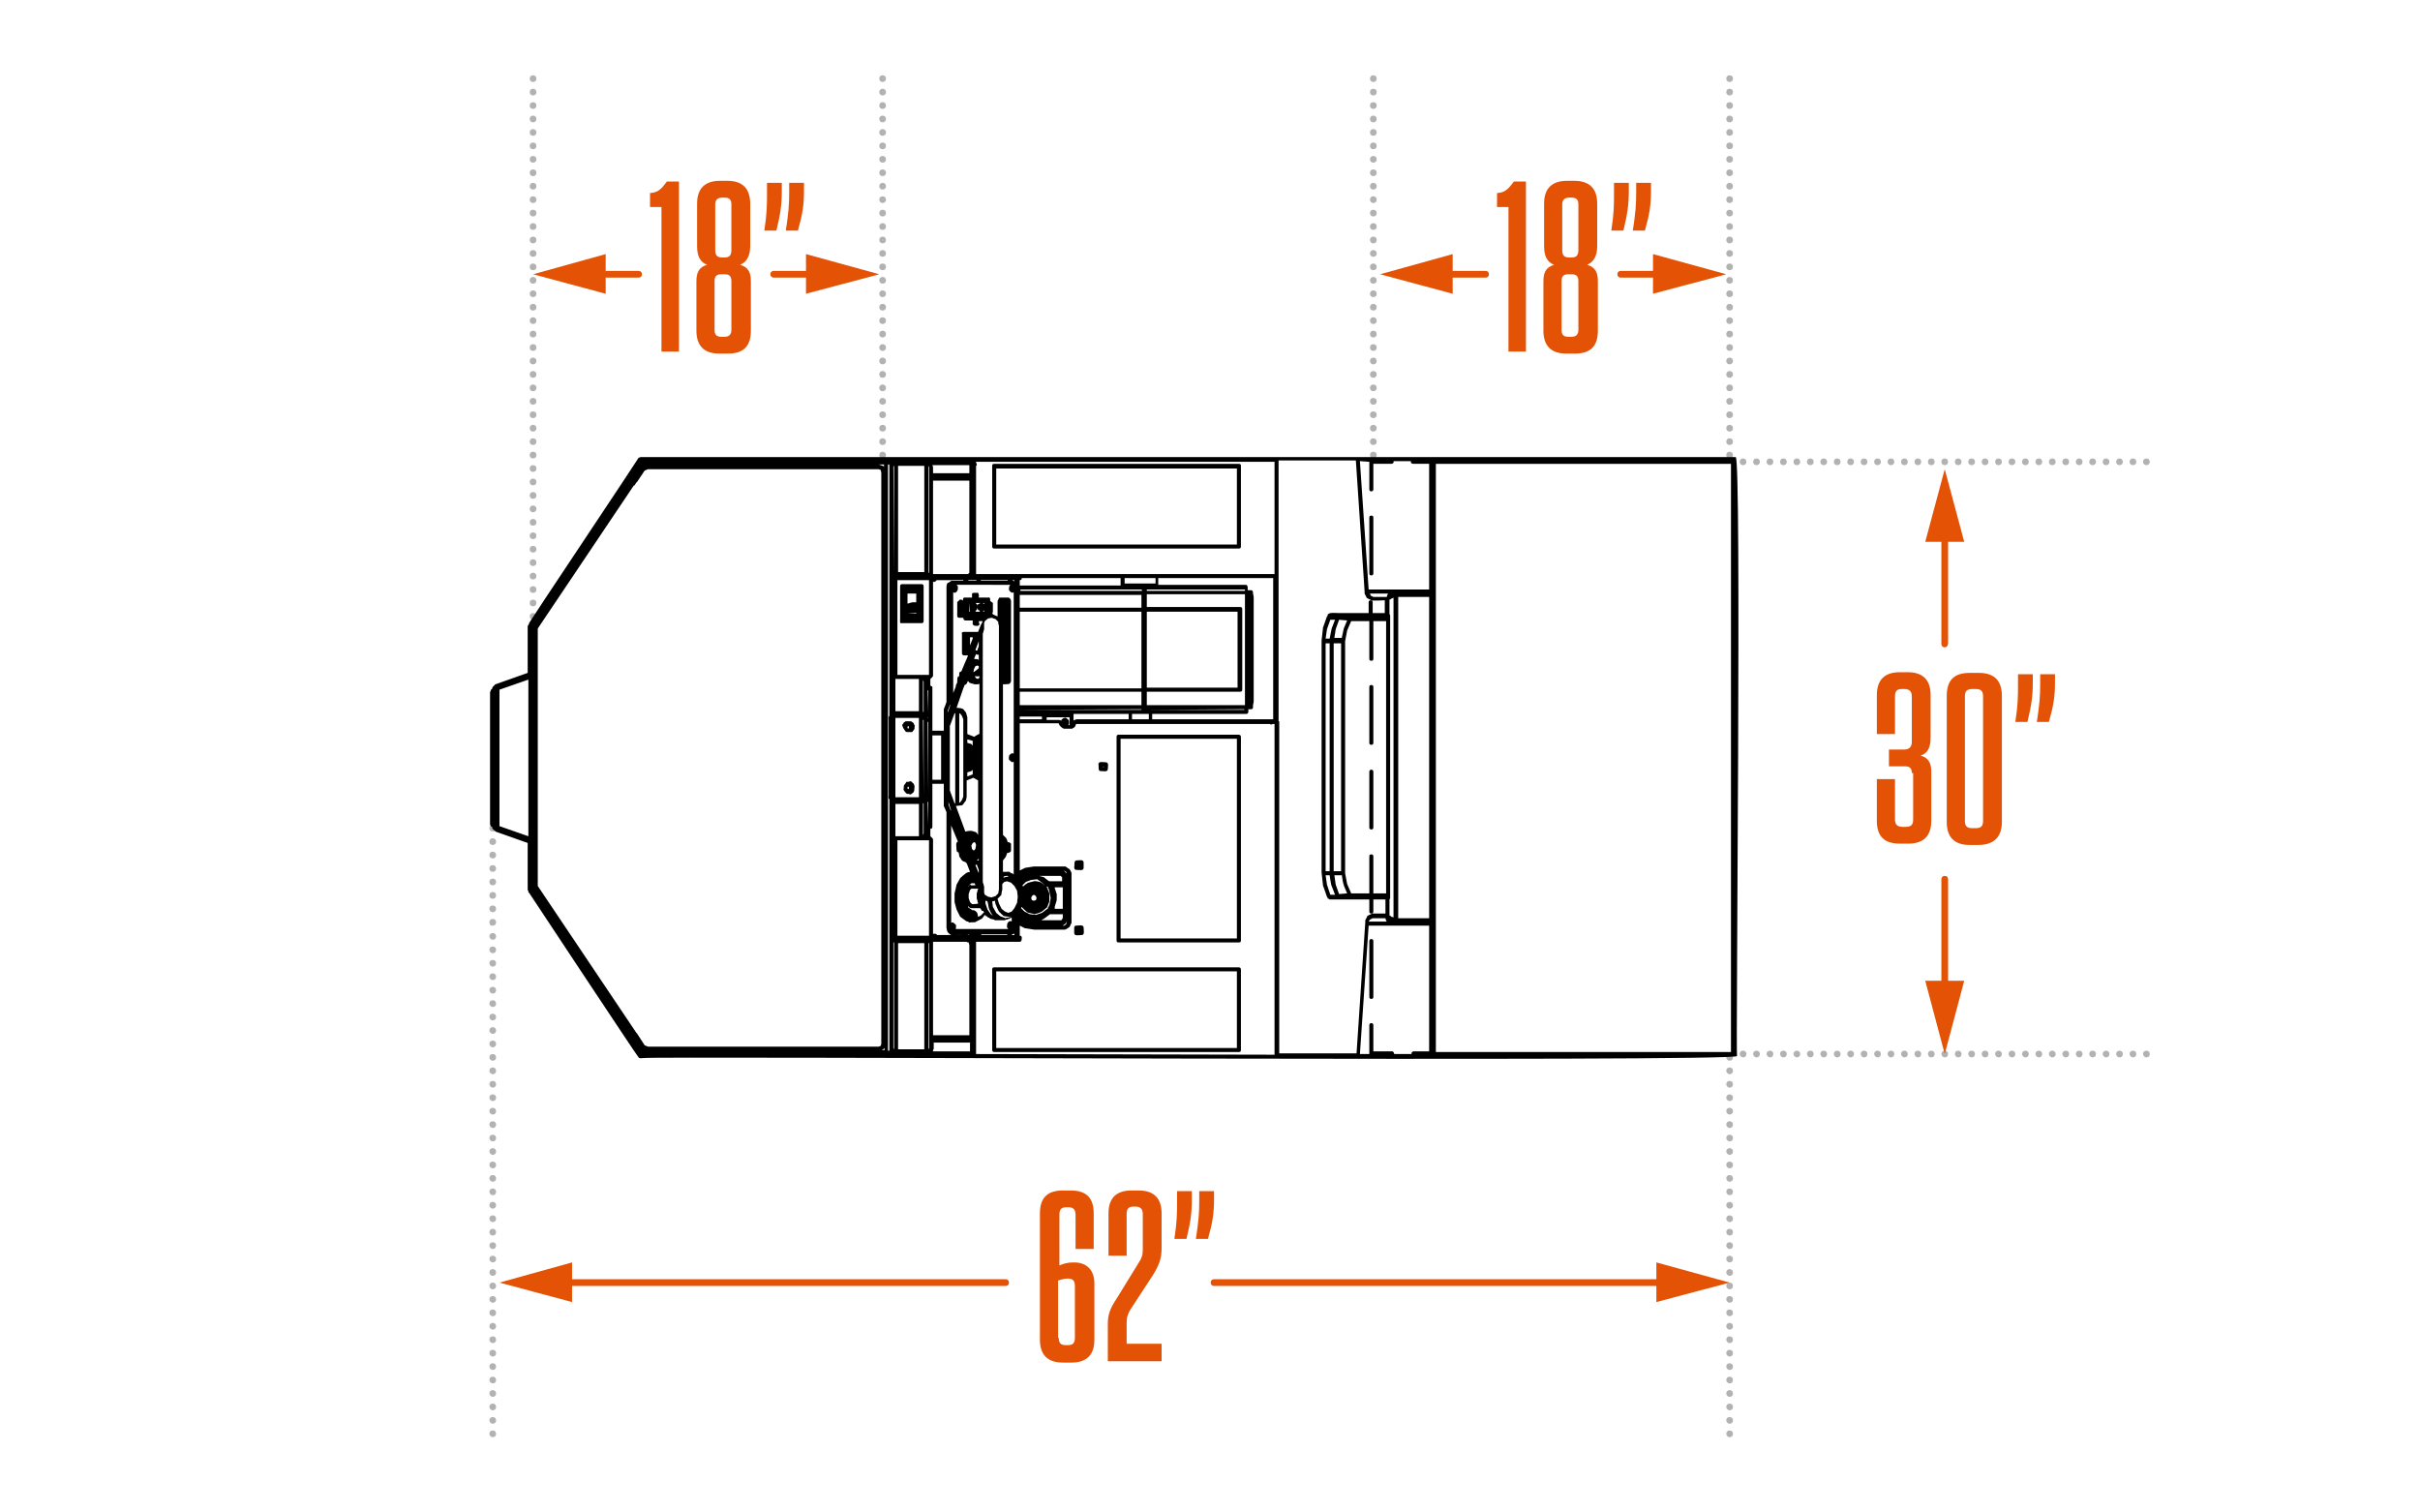 <svg xmlns="http://www.w3.org/2000/svg" xmlns:xlink="http://www.w3.org/1999/xlink" id="Layer_1" x="0px" y="0px" width="360px" height="225px" viewBox="0 0 360 225" style="enable-background:new 0 0 360 225;" xml:space="preserve"> <style type="text/css"> .st0{fill:#B2B2B2;} .st1{fill:#E35205;} </style> <g> <g> <path class="st0" d="M318.8,68.7c0-0.3,0.2-0.5,0.5-0.5l0,0c0.3,0,0.5,0.2,0.5,0.5l0,0c0,0.3-0.2,0.5-0.5,0.5l0,0 C319,69.2,318.8,69,318.8,68.7z M316.8,68.7c0-0.3,0.2-0.5,0.5-0.5l0,0c0.3,0,0.5,0.2,0.5,0.5l0,0c0,0.3-0.2,0.5-0.5,0.5l0,0 C317,69.2,316.8,69,316.8,68.7z M314.8,68.7c0-0.3,0.2-0.5,0.5-0.5l0,0c0.3,0,0.5,0.2,0.5,0.5l0,0c0,0.3-0.2,0.5-0.5,0.5l0,0 C315,69.2,314.8,69,314.8,68.7z M312.8,68.7c0-0.3,0.2-0.5,0.5-0.5l0,0c0.3,0,0.5,0.2,0.5,0.5l0,0c0,0.3-0.2,0.5-0.5,0.5l0,0 C313,69.2,312.8,69,312.8,68.7z M310.8,68.7c0-0.3,0.2-0.5,0.5-0.5l0,0c0.3,0,0.5,0.2,0.5,0.5l0,0c0,0.3-0.2,0.5-0.5,0.5l0,0 C311,69.2,310.8,69,310.8,68.7z M308.8,68.7c0-0.3,0.2-0.5,0.5-0.5l0,0c0.3,0,0.5,0.2,0.5,0.5l0,0c0,0.3-0.2,0.5-0.5,0.5l0,0 C309,69.2,308.8,69,308.8,68.7z M306.8,68.7c0-0.3,0.2-0.5,0.5-0.5l0,0c0.3,0,0.5,0.2,0.5,0.5l0,0c0,0.3-0.2,0.5-0.5,0.5l0,0 C307,69.2,306.8,69,306.8,68.7z M304.8,68.7c0-0.3,0.2-0.5,0.5-0.5l0,0c0.3,0,0.5,0.2,0.5,0.5l0,0c0,0.3-0.2,0.5-0.5,0.5l0,0 C305,69.2,304.8,69,304.8,68.7z M302.8,68.7c0-0.3,0.2-0.5,0.5-0.5l0,0c0.3,0,0.5,0.2,0.5,0.5l0,0c0,0.3-0.2,0.5-0.5,0.5l0,0 C303,69.2,302.8,69,302.8,68.7z M300.8,68.7c0-0.3,0.2-0.5,0.5-0.5l0,0c0.3,0,0.5,0.2,0.5,0.5l0,0c0,0.3-0.2,0.5-0.5,0.5l0,0 C301,69.2,300.8,69,300.8,68.7z M298.8,68.7c0-0.3,0.2-0.5,0.5-0.5l0,0c0.3,0,0.5,0.2,0.5,0.5l0,0c0,0.3-0.2,0.5-0.5,0.5l0,0 C299,69.2,298.8,69,298.8,68.7z M296.8,68.7c0-0.3,0.2-0.5,0.5-0.5l0,0c0.3,0,0.5,0.2,0.5,0.5l0,0c0,0.3-0.2,0.5-0.5,0.5l0,0 C297,69.2,296.8,69,296.8,68.7z M294.8,68.7c0-0.3,0.2-0.5,0.5-0.5l0,0c0.3,0,0.5,0.2,0.5,0.5l0,0c0,0.3-0.2,0.5-0.5,0.5l0,0 C295,69.2,294.8,69,294.8,68.7z M292.8,68.7c0-0.3,0.2-0.5,0.5-0.5l0,0c0.3,0,0.5,0.2,0.5,0.5l0,0c0,0.3-0.2,0.5-0.5,0.5l0,0 C293,69.2,292.8,69,292.8,68.7z M290.8,68.7c0-0.3,0.2-0.5,0.5-0.5l0,0c0.3,0,0.5,0.2,0.5,0.5l0,0c0,0.3-0.2,0.5-0.5,0.5l0,0 C291,69.2,290.8,69,290.8,68.7z M288.8,68.7c0-0.3,0.2-0.5,0.5-0.5l0,0c0.3,0,0.5,0.2,0.5,0.5l0,0c0,0.3-0.2,0.5-0.5,0.5l0,0 C289,69.2,288.8,69,288.8,68.7z M286.8,68.7c0-0.3,0.2-0.5,0.5-0.5l0,0c0.3,0,0.5,0.2,0.5,0.5l0,0c0,0.3-0.2,0.5-0.5,0.5l0,0 C287,69.2,286.8,69,286.8,68.7z M284.8,68.7c0-0.3,0.2-0.5,0.5-0.5l0,0c0.3,0,0.5,0.2,0.5,0.5l0,0c0,0.3-0.2,0.5-0.5,0.5l0,0 C285,69.2,284.8,69,284.8,68.7z M282.8,68.7c0-0.3,0.2-0.5,0.5-0.5l0,0c0.3,0,0.5,0.2,0.5,0.5l0,0c0,0.3-0.2,0.5-0.5,0.5l0,0 C283,69.2,282.8,69,282.8,68.7z M280.8,68.7c0-0.3,0.2-0.5,0.5-0.5l0,0c0.3,0,0.5,0.2,0.5,0.5l0,0c0,0.3-0.2,0.5-0.5,0.5l0,0 C281,69.2,280.8,69,280.8,68.7z M278.8,68.7c0-0.3,0.2-0.5,0.5-0.5l0,0c0.3,0,0.5,0.2,0.5,0.5l0,0c0,0.3-0.2,0.5-0.5,0.5l0,0 C279,69.2,278.8,69,278.8,68.7z M276.8,68.7c0-0.3,0.2-0.5,0.5-0.5l0,0c0.3,0,0.5,0.2,0.5,0.5l0,0c0,0.3-0.2,0.5-0.5,0.5l0,0 C277,69.2,276.8,69,276.8,68.7z M274.8,68.7c0-0.3,0.2-0.5,0.5-0.5l0,0c0.3,0,0.5,0.2,0.5,0.5l0,0c0,0.3-0.2,0.5-0.5,0.5l0,0 C275,69.2,274.8,69,274.8,68.7z M272.8,68.7c0-0.3,0.2-0.5,0.5-0.5l0,0c0.3,0,0.5,0.2,0.5,0.5l0,0c0,0.3-0.2,0.5-0.5,0.5l0,0 C273,69.2,272.8,69,272.8,68.7z M270.8,68.7c0-0.3,0.2-0.5,0.5-0.5l0,0c0.3,0,0.5,0.2,0.5,0.5l0,0c0,0.3-0.2,0.5-0.5,0.5l0,0 C271,69.2,270.8,69,270.8,68.7z M268.8,68.7c0-0.3,0.2-0.5,0.5-0.5l0,0c0.3,0,0.5,0.2,0.5,0.5l0,0c0,0.3-0.2,0.5-0.5,0.5l0,0 C269,69.2,268.8,69,268.8,68.7z M266.8,68.7c0-0.3,0.2-0.5,0.5-0.5l0,0c0.3,0,0.5,0.2,0.5,0.5l0,0c0,0.3-0.2,0.5-0.5,0.5l0,0 C267,69.2,266.8,69,266.8,68.7z M264.8,68.7c0-0.3,0.2-0.5,0.5-0.5l0,0c0.3,0,0.5,0.2,0.5,0.5l0,0c0,0.3-0.2,0.5-0.5,0.5l0,0 C265,69.2,264.8,69,264.8,68.7z M262.8,68.7c0-0.3,0.2-0.5,0.5-0.5l0,0c0.3,0,0.5,0.2,0.5,0.5l0,0c0,0.3-0.2,0.5-0.5,0.5l0,0 C263,69.2,262.8,69,262.8,68.7z M260.8,68.7c0-0.3,0.2-0.5,0.5-0.5l0,0c0.3,0,0.5,0.2,0.5,0.5l0,0c0,0.3-0.2,0.5-0.5,0.5l0,0 C261,69.2,260.8,69,260.8,68.7z M258.8,68.7c0-0.3,0.2-0.5,0.5-0.5l0,0c0.3,0,0.5,0.2,0.5,0.5l0,0c0,0.3-0.2,0.5-0.5,0.5l0,0 C259,69.2,258.8,69,258.8,68.7z"></path> </g> <g> <path class="st0" d="M318.8,156.8c0-0.3,0.2-0.5,0.5-0.5l0,0c0.3,0,0.5,0.2,0.5,0.5l0,0c0,0.3-0.2,0.5-0.5,0.5l0,0 C319,157.3,318.8,157,318.8,156.8z M316.8,156.8c0-0.3,0.2-0.5,0.5-0.5l0,0c0.3,0,0.5,0.2,0.5,0.5l0,0c0,0.3-0.2,0.5-0.5,0.5l0,0 C317,157.3,316.8,157,316.8,156.8z M314.8,156.8c0-0.3,0.2-0.5,0.5-0.5l0,0c0.3,0,0.5,0.2,0.5,0.5l0,0c0,0.3-0.2,0.5-0.5,0.5l0,0 C315,157.3,314.8,157,314.8,156.8z M312.8,156.8c0-0.3,0.2-0.5,0.5-0.5l0,0c0.3,0,0.5,0.2,0.5,0.5l0,0c0,0.3-0.2,0.5-0.5,0.5l0,0 C313,157.3,312.8,157,312.8,156.8z M310.8,156.8c0-0.3,0.2-0.5,0.5-0.5l0,0c0.3,0,0.5,0.2,0.5,0.5l0,0c0,0.3-0.2,0.5-0.5,0.5l0,0 C311,157.3,310.8,157,310.8,156.8z M308.8,156.8c0-0.3,0.2-0.5,0.5-0.5l0,0c0.3,0,0.5,0.2,0.5,0.5l0,0c0,0.3-0.2,0.5-0.5,0.5l0,0 C309,157.3,308.8,157,308.8,156.8z M306.8,156.8c0-0.3,0.2-0.5,0.5-0.5l0,0c0.3,0,0.5,0.2,0.5,0.5l0,0c0,0.3-0.2,0.5-0.5,0.5l0,0 C307,157.3,306.8,157,306.8,156.8z M304.8,156.8c0-0.3,0.2-0.5,0.5-0.5l0,0c0.3,0,0.5,0.2,0.5,0.5l0,0c0,0.3-0.2,0.5-0.5,0.5l0,0 C305,157.3,304.8,157,304.8,156.8z M302.8,156.8c0-0.3,0.2-0.5,0.5-0.5l0,0c0.3,0,0.5,0.2,0.5,0.5l0,0c0,0.3-0.2,0.5-0.5,0.5l0,0 C303,157.3,302.8,157,302.8,156.8z M300.8,156.8c0-0.3,0.2-0.5,0.5-0.5l0,0c0.3,0,0.5,0.2,0.5,0.5l0,0c0,0.3-0.2,0.5-0.5,0.5l0,0 C301,157.3,300.8,157,300.8,156.8z M298.8,156.8c0-0.3,0.2-0.5,0.5-0.5l0,0c0.3,0,0.5,0.2,0.5,0.5l0,0c0,0.3-0.2,0.5-0.5,0.5l0,0 C299,157.3,298.8,157,298.8,156.8z M296.8,156.8c0-0.3,0.2-0.5,0.5-0.5l0,0c0.3,0,0.5,0.2,0.5,0.5l0,0c0,0.3-0.2,0.5-0.5,0.5l0,0 C297,157.3,296.8,157,296.8,156.8z M294.8,156.8c0-0.3,0.2-0.5,0.5-0.5l0,0c0.3,0,0.5,0.2,0.5,0.5l0,0c0,0.3-0.2,0.5-0.5,0.5l0,0 C295,157.3,294.8,157,294.8,156.8z M292.8,156.8c0-0.3,0.2-0.5,0.5-0.5l0,0c0.3,0,0.5,0.2,0.5,0.5l0,0c0,0.3-0.2,0.5-0.5,0.5l0,0 C293,157.3,292.8,157,292.8,156.8z M290.8,156.8c0-0.3,0.2-0.5,0.5-0.5l0,0c0.3,0,0.5,0.2,0.5,0.5l0,0c0,0.3-0.2,0.5-0.5,0.5l0,0 C291,157.3,290.8,157,290.8,156.8z M288.8,156.8c0-0.3,0.2-0.5,0.5-0.5l0,0c0.3,0,0.5,0.2,0.5,0.5l0,0c0,0.3-0.2,0.5-0.5,0.5l0,0 C289,157.3,288.8,157,288.8,156.8z M286.8,156.8c0-0.3,0.2-0.5,0.5-0.5l0,0c0.3,0,0.5,0.2,0.5,0.5l0,0c0,0.3-0.2,0.5-0.5,0.5l0,0 C287,157.3,286.8,157,286.8,156.8z M284.8,156.8c0-0.3,0.2-0.5,0.5-0.5l0,0c0.3,0,0.5,0.2,0.5,0.5l0,0c0,0.3-0.2,0.5-0.5,0.5l0,0 C285,157.3,284.8,157,284.8,156.8z M282.8,156.8c0-0.3,0.2-0.5,0.5-0.5l0,0c0.3,0,0.5,0.2,0.5,0.5l0,0c0,0.3-0.2,0.5-0.5,0.5l0,0 C283,157.3,282.8,157,282.8,156.8z M280.8,156.8c0-0.3,0.2-0.5,0.5-0.5l0,0c0.3,0,0.5,0.2,0.5,0.5l0,0c0,0.3-0.2,0.5-0.5,0.5l0,0 C281,157.3,280.8,157,280.8,156.8z M278.8,156.8c0-0.3,0.2-0.5,0.5-0.5l0,0c0.3,0,0.5,0.2,0.5,0.5l0,0c0,0.3-0.2,0.5-0.5,0.5l0,0 C279,157.3,278.8,157,278.8,156.8z M276.8,156.8c0-0.3,0.2-0.5,0.5-0.5l0,0c0.3,0,0.5,0.2,0.5,0.5l0,0c0,0.3-0.2,0.5-0.5,0.5l0,0 C277,157.3,276.8,157,276.8,156.8z M274.8,156.8c0-0.3,0.2-0.5,0.5-0.5l0,0c0.3,0,0.5,0.2,0.5,0.5l0,0c0,0.3-0.2,0.5-0.5,0.5l0,0 C275,157.3,274.8,157,274.8,156.8z M272.8,156.8c0-0.3,0.2-0.5,0.5-0.5l0,0c0.3,0,0.5,0.2,0.5,0.5l0,0c0,0.3-0.2,0.5-0.5,0.5l0,0 C273,157.3,272.8,157,272.8,156.8z M270.8,156.8c0-0.3,0.2-0.5,0.5-0.5l0,0c0.3,0,0.5,0.2,0.5,0.5l0,0c0,0.3-0.2,0.5-0.5,0.5l0,0 C271,157.3,270.8,157,270.8,156.8z M268.8,156.8c0-0.3,0.2-0.5,0.5-0.5l0,0c0.3,0,0.5,0.2,0.5,0.5l0,0c0,0.3-0.2,0.5-0.5,0.5l0,0 C269,157.3,268.8,157,268.8,156.8z M266.8,156.8c0-0.3,0.2-0.5,0.5-0.5l0,0c0.3,0,0.5,0.2,0.5,0.5l0,0c0,0.3-0.2,0.5-0.5,0.5l0,0 C267,157.3,266.8,157,266.8,156.8z M264.8,156.8c0-0.3,0.2-0.5,0.5-0.5l0,0c0.3,0,0.5,0.2,0.5,0.5l0,0c0,0.3-0.2,0.5-0.5,0.5l0,0 C265,157.3,264.8,157,264.8,156.8z M262.8,156.8c0-0.3,0.2-0.5,0.5-0.5l0,0c0.3,0,0.5,0.2,0.5,0.5l0,0c0,0.3-0.2,0.5-0.5,0.5l0,0 C263,157.3,262.8,157,262.8,156.8z M260.8,156.8c0-0.3,0.2-0.5,0.5-0.5l0,0c0.3,0,0.5,0.2,0.5,0.5l0,0c0,0.3-0.2,0.5-0.5,0.5l0,0 C261,157.3,260.8,157,260.8,156.8z M258.8,156.8c0-0.3,0.2-0.5,0.5-0.5l0,0c0.3,0,0.5,0.2,0.5,0.5l0,0c0,0.3-0.2,0.5-0.5,0.5l0,0 C259,157.3,258.8,157,258.8,156.8z"></path> </g> <g> <path class="st0" d="M256.8,213.3c0-0.3,0.2-0.5,0.5-0.5l0,0c0.3,0,0.5,0.2,0.5,0.5l0,0c0,0.3-0.2,0.5-0.5,0.5l0,0 C257,213.8,256.8,213.5,256.8,213.3z M256.8,211.3c0-0.3,0.2-0.5,0.5-0.5l0,0c0.3,0,0.5,0.2,0.5,0.5l0,0c0,0.3-0.2,0.5-0.5,0.5 l0,0C257,211.8,256.8,211.5,256.8,211.3z M256.8,209.3c0-0.3,0.2-0.5,0.5-0.5l0,0c0.3,0,0.5,0.2,0.5,0.5l0,0 c0,0.3-0.2,0.5-0.5,0.5l0,0C257,209.8,256.8,209.5,256.8,209.3z M256.8,207.3c0-0.3,0.2-0.5,0.5-0.5l0,0c0.3,0,0.5,0.2,0.5,0.5 l0,0c0,0.3-0.2,0.5-0.5,0.5l0,0C257,207.8,256.8,207.5,256.8,207.3z M256.8,205.3c0-0.3,0.2-0.5,0.5-0.5l0,0 c0.3,0,0.5,0.2,0.5,0.5l0,0c0,0.3-0.2,0.5-0.5,0.5l0,0C257,205.8,256.8,205.5,256.8,205.3z M256.8,203.3c0-0.3,0.2-0.5,0.5-0.5 l0,0c0.3,0,0.5,0.2,0.5,0.5l0,0c0,0.3-0.2,0.5-0.5,0.5l0,0C257,203.8,256.8,203.5,256.8,203.3z M256.8,201.3 c0-0.3,0.2-0.5,0.5-0.5l0,0c0.3,0,0.5,0.2,0.5,0.5l0,0c0,0.3-0.2,0.5-0.5,0.5l0,0C257,201.8,256.8,201.5,256.8,201.3z M256.8,199.3c0-0.3,0.2-0.5,0.5-0.5l0,0c0.3,0,0.5,0.2,0.5,0.5l0,0c0,0.3-0.2,0.5-0.5,0.5l0,0C257,199.8,256.8,199.5,256.8,199.3 z M256.8,197.3c0-0.3,0.2-0.5,0.5-0.5l0,0c0.3,0,0.5,0.2,0.5,0.5l0,0c0,0.3-0.2,0.5-0.5,0.5l0,0 C257,197.8,256.8,197.5,256.8,197.3z M256.8,195.3c0-0.3,0.2-0.5,0.5-0.5l0,0c0.3,0,0.5,0.2,0.5,0.5l0,0c0,0.3-0.2,0.5-0.5,0.5 l0,0C257,195.8,256.8,195.5,256.8,195.3z M256.8,193.3c0-0.3,0.2-0.5,0.5-0.5l0,0c0.3,0,0.5,0.2,0.5,0.5l0,0 c0,0.3-0.2,0.5-0.5,0.5l0,0C257,193.8,256.8,193.5,256.8,193.3z M256.8,191.3c0-0.3,0.2-0.5,0.5-0.5l0,0c0.3,0,0.5,0.2,0.5,0.5 l0,0c0,0.3-0.2,0.5-0.5,0.5l0,0C257,191.8,256.8,191.5,256.8,191.3z M256.8,189.3c0-0.3,0.2-0.5,0.5-0.5l0,0 c0.3,0,0.5,0.2,0.5,0.5l0,0c0,0.3-0.2,0.5-0.5,0.5l0,0C257,189.8,256.8,189.5,256.8,189.3z M256.8,187.3c0-0.3,0.2-0.5,0.5-0.5 l0,0c0.3,0,0.5,0.2,0.5,0.5l0,0c0,0.3-0.2,0.5-0.5,0.5l0,0C257,187.8,256.8,187.5,256.8,187.3z M256.8,185.3 c0-0.3,0.2-0.5,0.5-0.5l0,0c0.3,0,0.5,0.2,0.5,0.5l0,0c0,0.3-0.2,0.5-0.5,0.5l0,0C257,185.8,256.8,185.5,256.8,185.3z M256.8,183.3c0-0.3,0.2-0.5,0.5-0.5l0,0c0.3,0,0.5,0.2,0.5,0.5l0,0c0,0.3-0.2,0.5-0.5,0.5l0,0C257,183.8,256.8,183.5,256.8,183.3 z M256.8,181.3c0-0.3,0.2-0.5,0.5-0.5l0,0c0.3,0,0.5,0.2,0.5,0.5l0,0c0,0.3-0.2,0.5-0.5,0.5l0,0 C257,181.8,256.8,181.5,256.8,181.3z M256.8,179.3c0-0.3,0.2-0.5,0.5-0.5l0,0c0.3,0,0.5,0.2,0.5,0.5l0,0c0,0.3-0.2,0.5-0.5,0.5 l0,0C257,179.8,256.8,179.5,256.8,179.3z M256.8,177.3c0-0.3,0.2-0.5,0.5-0.5l0,0c0.3,0,0.5,0.2,0.5,0.5l0,0 c0,0.3-0.2,0.5-0.5,0.5l0,0C257,177.8,256.8,177.5,256.8,177.3z M256.8,175.3c0-0.3,0.2-0.5,0.5-0.5l0,0c0.3,0,0.5,0.2,0.5,0.5 l0,0c0,0.3-0.2,0.5-0.5,0.5l0,0C257,175.8,256.8,175.5,256.8,175.3z M256.8,173.3c0-0.3,0.2-0.5,0.5-0.5l0,0 c0.3,0,0.5,0.2,0.5,0.5l0,0c0,0.3-0.2,0.5-0.5,0.5l0,0C257,173.8,256.8,173.5,256.8,173.3z M256.8,171.3c0-0.3,0.2-0.5,0.5-0.5 l0,0c0.3,0,0.5,0.2,0.5,0.5l0,0c0,0.3-0.2,0.5-0.5,0.5l0,0C257,171.8,256.8,171.5,256.8,171.3z M256.8,169.3 c0-0.3,0.2-0.5,0.5-0.5l0,0c0.3,0,0.5,0.2,0.5,0.5l0,0c0,0.3-0.2,0.5-0.5,0.5l0,0C257,169.8,256.8,169.5,256.8,169.3z M256.8,167.3c0-0.3,0.2-0.5,0.5-0.5l0,0c0.3,0,0.5,0.2,0.5,0.5l0,0c0,0.3-0.2,0.5-0.5,0.5l0,0C257,167.8,256.8,167.5,256.8,167.3 z M256.8,165.3c0-0.3,0.2-0.5,0.5-0.5l0,0c0.3,0,0.5,0.2,0.5,0.5l0,0c0,0.3-0.2,0.5-0.5,0.5l0,0 C257,165.8,256.8,165.5,256.8,165.3z M256.8,163.3c0-0.3,0.2-0.5,0.5-0.5l0,0c0.3,0,0.5,0.2,0.5,0.5l0,0c0,0.3-0.2,0.5-0.5,0.5 l0,0C257,163.8,256.8,163.5,256.8,163.3z M256.8,161.3c0-0.3,0.2-0.5,0.5-0.5l0,0c0.3,0,0.5,0.2,0.5,0.5l0,0 c0,0.3-0.2,0.5-0.5,0.5l0,0C257,161.8,256.8,161.5,256.8,161.3z M256.8,159.3c0-0.3,0.2-0.5,0.5-0.5l0,0c0.3,0,0.5,0.2,0.5,0.5 l0,0c0,0.3-0.2,0.5-0.5,0.5l0,0C257,159.8,256.8,159.5,256.8,159.3z M256.8,157.3c0-0.3,0.2-0.5,0.5-0.5l0,0 c0.3,0,0.5,0.2,0.5,0.5l0,0c0,0.3-0.2,0.5-0.5,0.5l0,0C257,157.8,256.8,157.5,256.8,157.3z"></path> </g> <g> <path class="st0" d="M72.8,213.3c0-0.3,0.2-0.5,0.5-0.5l0,0c0.3,0,0.5,0.2,0.5,0.5l0,0c0,0.3-0.2,0.5-0.5,0.5l0,0 C73,213.8,72.8,213.5,72.8,213.3z M72.8,211.3c0-0.3,0.2-0.5,0.5-0.5l0,0c0.3,0,0.5,0.2,0.5,0.5l0,0c0,0.3-0.2,0.5-0.5,0.5l0,0 C73,211.8,72.8,211.5,72.8,211.3z M72.8,209.3c0-0.3,0.2-0.5,0.5-0.5l0,0c0.3,0,0.5,0.2,0.5,0.5l0,0c0,0.3-0.2,0.5-0.5,0.5l0,0 C73,209.8,72.8,209.5,72.8,209.3z M72.8,207.3c0-0.3,0.2-0.5,0.5-0.5l0,0c0.3,0,0.5,0.2,0.5,0.5l0,0c0,0.3-0.2,0.5-0.5,0.5l0,0 C73,207.8,72.8,207.5,72.8,207.3z M72.8,205.3c0-0.3,0.2-0.5,0.5-0.5l0,0c0.3,0,0.5,0.2,0.5,0.5l0,0c0,0.3-0.2,0.5-0.5,0.5l0,0 C73,205.8,72.8,205.5,72.8,205.3z M72.8,203.3c0-0.3,0.2-0.5,0.5-0.5l0,0c0.3,0,0.5,0.2,0.5,0.5l0,0c0,0.3-0.2,0.5-0.5,0.5l0,0 C73,203.8,72.8,203.5,72.8,203.3z M72.8,201.3c0-0.3,0.2-0.5,0.5-0.5l0,0c0.3,0,0.5,0.2,0.5,0.5l0,0c0,0.3-0.2,0.5-0.5,0.5l0,0 C73,201.8,72.8,201.5,72.8,201.3z M72.8,199.3c0-0.3,0.2-0.5,0.5-0.5l0,0c0.3,0,0.5,0.2,0.5,0.5l0,0c0,0.3-0.2,0.5-0.5,0.5l0,0 C73,199.8,72.8,199.5,72.8,199.3z M72.8,197.3c0-0.3,0.2-0.5,0.5-0.5l0,0c0.3,0,0.5,0.2,0.5,0.5l0,0c0,0.3-0.2,0.5-0.5,0.5l0,0 C73,197.8,72.8,197.5,72.8,197.3z M72.8,195.3c0-0.3,0.2-0.5,0.5-0.5l0,0c0.3,0,0.5,0.2,0.5,0.5l0,0c0,0.3-0.2,0.5-0.5,0.5l0,0 C73,195.8,72.8,195.5,72.8,195.3z M72.8,193.3c0-0.3,0.2-0.5,0.5-0.5l0,0c0.3,0,0.5,0.2,0.5,0.5l0,0c0,0.3-0.2,0.5-0.5,0.5l0,0 C73,193.8,72.8,193.5,72.8,193.3z M72.8,191.3c0-0.3,0.2-0.5,0.5-0.5l0,0c0.3,0,0.5,0.2,0.5,0.5l0,0c0,0.3-0.2,0.5-0.5,0.5l0,0 C73,191.8,72.8,191.5,72.8,191.3z M72.8,189.3c0-0.3,0.2-0.5,0.5-0.5l0,0c0.3,0,0.5,0.2,0.5,0.5l0,0c0,0.3-0.2,0.5-0.5,0.5l0,0 C73,189.8,72.8,189.5,72.8,189.3z M72.8,187.3c0-0.3,0.2-0.5,0.5-0.5l0,0c0.3,0,0.5,0.2,0.5,0.5l0,0c0,0.3-0.2,0.5-0.5,0.5l0,0 C73,187.8,72.8,187.5,72.8,187.3z M72.8,185.3c0-0.3,0.2-0.5,0.5-0.5l0,0c0.3,0,0.5,0.2,0.5,0.5l0,0c0,0.3-0.2,0.5-0.5,0.5l0,0 C73,185.8,72.8,185.5,72.8,185.3z M72.8,183.3c0-0.3,0.2-0.5,0.5-0.5l0,0c0.3,0,0.5,0.2,0.5,0.5l0,0c0,0.3-0.2,0.5-0.5,0.5l0,0 C73,183.8,72.8,183.5,72.8,183.3z M72.8,181.3c0-0.3,0.2-0.5,0.5-0.5l0,0c0.3,0,0.5,0.2,0.5,0.5l0,0c0,0.3-0.2,0.5-0.5,0.5l0,0 C73,181.8,72.8,181.5,72.8,181.3z M72.8,179.3c0-0.3,0.2-0.5,0.5-0.5l0,0c0.3,0,0.5,0.2,0.5,0.5l0,0c0,0.3-0.2,0.5-0.5,0.5l0,0 C73,179.8,72.8,179.5,72.8,179.3z M72.8,177.3c0-0.3,0.2-0.5,0.5-0.5l0,0c0.3,0,0.5,0.2,0.5,0.5l0,0c0,0.3-0.2,0.5-0.5,0.5l0,0 C73,177.8,72.8,177.5,72.8,177.3z M72.8,175.3c0-0.3,0.2-0.5,0.5-0.5l0,0c0.3,0,0.5,0.2,0.5,0.5l0,0c0,0.3-0.2,0.5-0.5,0.5l0,0 C73,175.8,72.8,175.5,72.8,175.3z M72.8,173.3c0-0.3,0.2-0.5,0.5-0.5l0,0c0.3,0,0.5,0.2,0.5,0.5l0,0c0,0.3-0.2,0.5-0.5,0.5l0,0 C73,173.8,72.8,173.5,72.8,173.3z M72.8,171.3c0-0.3,0.2-0.5,0.5-0.5l0,0c0.3,0,0.5,0.2,0.5,0.5l0,0c0,0.3-0.2,0.5-0.5,0.5l0,0 C73,171.8,72.8,171.5,72.8,171.3z M72.8,169.3c0-0.3,0.2-0.5,0.5-0.5l0,0c0.3,0,0.5,0.2,0.5,0.5l0,0c0,0.3-0.2,0.5-0.5,0.5l0,0 C73,169.8,72.8,169.5,72.8,169.3z M72.8,167.3c0-0.3,0.2-0.5,0.5-0.5l0,0c0.3,0,0.5,0.2,0.5,0.5l0,0c0,0.3-0.2,0.5-0.5,0.5l0,0 C73,167.8,72.8,167.5,72.8,167.3z M72.8,165.3c0-0.3,0.2-0.5,0.5-0.5l0,0c0.3,0,0.5,0.2,0.5,0.5l0,0c0,0.3-0.2,0.5-0.5,0.5l0,0 C73,165.8,72.8,165.5,72.8,165.3z M72.8,163.3c0-0.3,0.2-0.5,0.5-0.5l0,0c0.3,0,0.5,0.2,0.5,0.5l0,0c0,0.3-0.2,0.5-0.5,0.5l0,0 C73,163.8,72.8,163.5,72.8,163.3z M72.8,161.3c0-0.3,0.2-0.5,0.5-0.5l0,0c0.3,0,0.5,0.2,0.5,0.5l0,0c0,0.3-0.2,0.5-0.5,0.5l0,0 C73,161.8,72.8,161.5,72.8,161.3z M72.8,159.3c0-0.3,0.2-0.5,0.5-0.5l0,0c0.3,0,0.5,0.2,0.5,0.5l0,0c0,0.3-0.2,0.5-0.5,0.5l0,0 C73,159.8,72.8,159.5,72.8,159.3z M72.8,157.3c0-0.3,0.2-0.5,0.5-0.5l0,0c0.3,0,0.5,0.2,0.5,0.5l0,0c0,0.3-0.2,0.5-0.5,0.5l0,0 C73,157.8,72.8,157.5,72.8,157.3z M72.8,155.3c0-0.3,0.2-0.5,0.5-0.5l0,0c0.3,0,0.5,0.2,0.5,0.5l0,0c0,0.3-0.2,0.5-0.5,0.5l0,0 C73,155.8,72.8,155.5,72.8,155.3z M72.8,153.3c0-0.3,0.2-0.5,0.5-0.5l0,0c0.3,0,0.5,0.2,0.5,0.5l0,0c0,0.3-0.2,0.5-0.5,0.5l0,0 C73,153.8,72.8,153.5,72.8,153.3z M72.8,151.3c0-0.3,0.2-0.5,0.5-0.5l0,0c0.3,0,0.5,0.2,0.5,0.5l0,0c0,0.3-0.2,0.5-0.5,0.5l0,0 C73,151.8,72.8,151.5,72.8,151.3z M72.8,149.3c0-0.3,0.2-0.5,0.5-0.5l0,0c0.3,0,0.5,0.2,0.5,0.5l0,0c0,0.3-0.2,0.5-0.5,0.5l0,0 C73,149.8,72.8,149.5,72.8,149.3z M72.8,147.3c0-0.3,0.2-0.5,0.5-0.5l0,0c0.3,0,0.5,0.2,0.5,0.5l0,0c0,0.3-0.2,0.5-0.5,0.5l0,0 C73,147.8,72.8,147.5,72.8,147.3z M72.8,145.3c0-0.3,0.2-0.5,0.5-0.5l0,0c0.3,0,0.5,0.2,0.5,0.5l0,0c0,0.3-0.2,0.5-0.5,0.5l0,0 C73,145.8,72.8,145.5,72.8,145.3z M72.8,143.3c0-0.3,0.2-0.5,0.5-0.5l0,0c0.3,0,0.5,0.2,0.5,0.5l0,0c0,0.3-0.2,0.5-0.5,0.5l0,0 C73,143.8,72.8,143.5,72.8,143.3z M72.8,141.3c0-0.3,0.2-0.5,0.5-0.5l0,0c0.3,0,0.5,0.2,0.5,0.5l0,0c0,0.3-0.2,0.5-0.5,0.5l0,0 C73,141.8,72.8,141.5,72.8,141.3z M72.8,139.3c0-0.3,0.2-0.5,0.5-0.5l0,0c0.3,0,0.5,0.2,0.5,0.5l0,0c0,0.3-0.2,0.5-0.5,0.5l0,0 C73,139.8,72.8,139.5,72.8,139.3z M72.8,137.2c0-0.3,0.2-0.5,0.5-0.5l0,0c0.3,0,0.5,0.2,0.5,0.5l0,0c0,0.3-0.2,0.5-0.5,0.5l0,0 C73,137.8,72.8,137.5,72.8,137.2z M72.8,135.2c0-0.3,0.2-0.5,0.5-0.5l0,0c0.3,0,0.5,0.2,0.5,0.5l0,0c0,0.3-0.2,0.5-0.5,0.5l0,0 C73,135.7,72.8,135.5,72.8,135.2z M72.8,133.2c0-0.3,0.2-0.5,0.5-0.5l0,0c0.3,0,0.5,0.2,0.5,0.5l0,0c0,0.3-0.2,0.5-0.5,0.5l0,0 C73,133.7,72.8,133.5,72.8,133.2z M72.8,131.2c0-0.3,0.2-0.5,0.5-0.5l0,0c0.3,0,0.5,0.2,0.5,0.5l0,0c0,0.3-0.2,0.5-0.5,0.5l0,0 C73,131.7,72.8,131.5,72.8,131.2z M72.8,129.2c0-0.3,0.2-0.5,0.5-0.5l0,0c0.3,0,0.5,0.2,0.5,0.5l0,0c0,0.3-0.2,0.5-0.5,0.5l0,0 C73,129.7,72.8,129.5,72.8,129.2z M72.8,127.2c0-0.3,0.2-0.5,0.5-0.5l0,0c0.3,0,0.5,0.2,0.5,0.5l0,0c0,0.3-0.2,0.5-0.5,0.5l0,0 C73,127.7,72.8,127.5,72.8,127.2z M72.8,125.2c0-0.3,0.2-0.5,0.5-0.5l0,0c0.3,0,0.5,0.2,0.5,0.5l0,0c0,0.3-0.2,0.5-0.5,0.5l0,0 C73,125.7,72.8,125.5,72.8,125.2z M72.8,123.2c0-0.3,0.2-0.5,0.5-0.5l0,0c0.3,0,0.5,0.2,0.5,0.5l0,0c0,0.3-0.2,0.5-0.5,0.5l0,0 C73,123.7,72.8,123.5,72.8,123.2z"></path> </g> <g> <path class="st0" d="M256.8,67.7c0-0.3,0.2-0.5,0.5-0.5l0,0c0.3,0,0.5,0.2,0.5,0.5l0,0c0,0.3-0.2,0.5-0.5,0.5l0,0 C257,68.2,256.8,68,256.8,67.7z M256.8,65.7c0-0.3,0.2-0.5,0.5-0.5l0,0c0.3,0,0.5,0.2,0.5,0.5l0,0c0,0.3-0.2,0.5-0.5,0.5l0,0 C257,66.2,256.8,66,256.8,65.7z M256.8,63.7c0-0.3,0.2-0.5,0.5-0.5l0,0c0.3,0,0.5,0.2,0.5,0.5l0,0c0,0.3-0.2,0.5-0.5,0.5l0,0 C257,64.2,256.8,64,256.8,63.7z M256.8,61.7c0-0.3,0.2-0.5,0.5-0.5l0,0c0.3,0,0.5,0.2,0.5,0.5l0,0c0,0.3-0.2,0.5-0.5,0.5l0,0 C257,62.2,256.8,62,256.8,61.7z M256.8,59.7c0-0.3,0.2-0.5,0.5-0.5l0,0c0.3,0,0.5,0.2,0.5,0.5l0,0c0,0.3-0.2,0.5-0.5,0.5l0,0 C257,60.2,256.8,60,256.8,59.7z M256.8,57.7c0-0.3,0.2-0.5,0.5-0.5l0,0c0.3,0,0.5,0.2,0.5,0.5l0,0c0,0.3-0.2,0.5-0.5,0.5l0,0 C257,58.2,256.8,58,256.8,57.7z M256.8,55.7c0-0.3,0.2-0.5,0.5-0.5l0,0c0.3,0,0.5,0.2,0.5,0.5l0,0c0,0.3-0.2,0.5-0.5,0.5l0,0 C257,56.2,256.8,56,256.8,55.7z M256.8,53.7c0-0.3,0.2-0.5,0.5-0.5l0,0c0.3,0,0.5,0.2,0.5,0.5l0,0c0,0.3-0.2,0.5-0.5,0.5l0,0 C257,54.2,256.8,54,256.8,53.7z M256.8,51.7c0-0.3,0.2-0.5,0.5-0.5l0,0c0.3,0,0.5,0.2,0.5,0.5l0,0c0,0.3-0.2,0.5-0.5,0.5l0,0 C257,52.2,256.8,52,256.8,51.7z M256.8,49.7c0-0.3,0.2-0.5,0.5-0.5l0,0c0.3,0,0.5,0.2,0.5,0.5l0,0c0,0.3-0.2,0.5-0.5,0.5l0,0 C257,50.2,256.8,50,256.8,49.7z M256.8,47.7c0-0.3,0.2-0.5,0.5-0.5l0,0c0.3,0,0.5,0.2,0.5,0.5l0,0c0,0.3-0.2,0.5-0.5,0.5l0,0 C257,48.2,256.8,48,256.8,47.7z M256.8,45.7c0-0.3,0.2-0.5,0.5-0.5l0,0c0.3,0,0.5,0.2,0.5,0.5l0,0c0,0.3-0.2,0.5-0.5,0.5l0,0 C257,46.2,256.8,46,256.8,45.7z M256.8,43.7c0-0.3,0.2-0.5,0.5-0.5l0,0c0.3,0,0.5,0.2,0.5,0.5l0,0c0,0.3-0.2,0.5-0.5,0.5l0,0 C257,44.2,256.8,44,256.8,43.7z M256.8,41.7c0-0.3,0.2-0.5,0.5-0.5l0,0c0.3,0,0.5,0.2,0.5,0.5l0,0c0,0.3-0.2,0.5-0.5,0.5l0,0 C257,42.2,256.8,42,256.8,41.7z M256.8,39.7c0-0.3,0.2-0.5,0.5-0.5l0,0c0.3,0,0.5,0.2,0.5,0.5l0,0c0,0.3-0.2,0.5-0.5,0.5l0,0 C257,40.2,256.8,40,256.8,39.7z M256.8,37.7c0-0.3,0.2-0.5,0.5-0.5l0,0c0.3,0,0.5,0.2,0.5,0.5l0,0c0,0.3-0.2,0.5-0.5,0.5l0,0 C257,38.2,256.8,38,256.8,37.7z M256.8,35.7c0-0.3,0.2-0.5,0.5-0.5l0,0c0.3,0,0.5,0.2,0.5,0.5l0,0c0,0.3-0.2,0.5-0.5,0.5l0,0 C257,36.2,256.8,36,256.8,35.7z M256.8,33.7c0-0.3,0.2-0.5,0.5-0.5l0,0c0.3,0,0.5,0.2,0.5,0.5l0,0c0,0.3-0.2,0.5-0.5,0.5l0,0 C257,34.2,256.8,34,256.8,33.7z M256.8,31.7c0-0.3,0.2-0.5,0.5-0.5l0,0c0.3,0,0.5,0.2,0.5,0.5l0,0c0,0.3-0.2,0.5-0.5,0.5l0,0 C257,32.2,256.8,32,256.8,31.7z M256.8,29.7c0-0.3,0.2-0.5,0.5-0.5l0,0c0.3,0,0.5,0.2,0.5,0.5l0,0c0,0.3-0.2,0.5-0.5,0.5l0,0 C257,30.2,256.8,30,256.8,29.7z M256.8,27.7c0-0.3,0.2-0.5,0.5-0.5l0,0c0.3,0,0.5,0.2,0.5,0.5l0,0c0,0.3-0.2,0.5-0.5,0.5l0,0 C257,28.2,256.8,28,256.8,27.7z M256.8,25.7c0-0.3,0.2-0.5,0.5-0.5l0,0c0.3,0,0.5,0.2,0.5,0.5l0,0c0,0.3-0.2,0.5-0.5,0.5l0,0 C257,26.2,256.8,26,256.8,25.7z M256.8,23.7c0-0.3,0.2-0.5,0.5-0.5l0,0c0.3,0,0.5,0.2,0.5,0.5l0,0c0,0.3-0.2,0.5-0.5,0.5l0,0 C257,24.2,256.8,24,256.8,23.7z M256.8,21.7c0-0.3,0.2-0.5,0.5-0.5l0,0c0.3,0,0.5,0.2,0.5,0.5l0,0c0,0.3-0.2,0.5-0.5,0.5l0,0 C257,22.2,256.8,22,256.8,21.7z M256.8,19.7c0-0.3,0.2-0.5,0.5-0.5l0,0c0.3,0,0.5,0.2,0.5,0.5l0,0c0,0.3-0.2,0.5-0.5,0.5l0,0 C257,20.2,256.8,20,256.8,19.7z M256.8,17.7c0-0.3,0.2-0.5,0.5-0.5l0,0c0.3,0,0.5,0.2,0.5,0.5l0,0c0,0.3-0.2,0.5-0.5,0.5l0,0 C257,18.2,256.8,18,256.8,17.7z M256.8,15.7c0-0.3,0.2-0.5,0.5-0.5l0,0c0.3,0,0.5,0.2,0.5,0.5l0,0c0,0.3-0.2,0.5-0.5,0.5l0,0 C257,16.2,256.8,16,256.8,15.7z M256.8,13.7c0-0.3,0.2-0.5,0.5-0.5l0,0c0.3,0,0.5,0.2,0.5,0.5l0,0c0,0.3-0.2,0.5-0.5,0.5l0,0 C257,14.2,256.8,14,256.8,13.7z M256.8,11.7c0-0.3,0.2-0.5,0.5-0.5l0,0c0.3,0,0.5,0.2,0.5,0.5l0,0c0,0.3-0.2,0.5-0.5,0.5l0,0 C257,12.2,256.8,12,256.8,11.7z"></path> </g> <g> <path class="st0" d="M203.8,67.7c0-0.3,0.2-0.5,0.5-0.5l0,0c0.3,0,0.5,0.2,0.5,0.5l0,0c0,0.3-0.2,0.5-0.5,0.5l0,0 C204,68.2,203.8,68,203.8,67.7z M203.8,65.7c0-0.3,0.2-0.5,0.5-0.5l0,0c0.3,0,0.5,0.2,0.5,0.5l0,0c0,0.3-0.2,0.5-0.5,0.5l0,0 C204,66.2,203.8,66,203.8,65.7z M203.8,63.7c0-0.3,0.2-0.5,0.5-0.5l0,0c0.3,0,0.5,0.2,0.5,0.5l0,0c0,0.3-0.2,0.5-0.5,0.5l0,0 C204,64.2,203.8,64,203.8,63.7z M203.8,61.7c0-0.3,0.2-0.5,0.5-0.5l0,0c0.3,0,0.5,0.2,0.5,0.5l0,0c0,0.3-0.2,0.5-0.5,0.5l0,0 C204,62.2,203.8,62,203.8,61.7z M203.8,59.7c0-0.3,0.2-0.5,0.5-0.5l0,0c0.3,0,0.5,0.2,0.5,0.5l0,0c0,0.3-0.2,0.5-0.5,0.5l0,0 C204,60.2,203.8,60,203.8,59.7z M203.8,57.7c0-0.3,0.2-0.5,0.5-0.5l0,0c0.3,0,0.5,0.2,0.5,0.5l0,0c0,0.3-0.2,0.5-0.5,0.5l0,0 C204,58.2,203.8,58,203.8,57.7z M203.8,55.7c0-0.3,0.2-0.5,0.5-0.5l0,0c0.3,0,0.5,0.2,0.5,0.5l0,0c0,0.3-0.2,0.5-0.5,0.5l0,0 C204,56.2,203.8,56,203.8,55.7z M203.8,53.7c0-0.3,0.2-0.5,0.5-0.5l0,0c0.3,0,0.5,0.2,0.5,0.5l0,0c0,0.3-0.2,0.5-0.5,0.5l0,0 C204,54.2,203.8,54,203.8,53.7z M203.8,51.7c0-0.3,0.2-0.5,0.5-0.5l0,0c0.3,0,0.5,0.2,0.5,0.5l0,0c0,0.3-0.2,0.5-0.5,0.5l0,0 C204,52.2,203.8,52,203.8,51.7z M203.8,49.7c0-0.3,0.2-0.5,0.5-0.5l0,0c0.3,0,0.5,0.2,0.5,0.5l0,0c0,0.3-0.2,0.5-0.5,0.5l0,0 C204,50.2,203.8,50,203.8,49.7z M203.8,47.7c0-0.3,0.2-0.5,0.5-0.5l0,0c0.3,0,0.5,0.2,0.5,0.5l0,0c0,0.3-0.2,0.5-0.5,0.5l0,0 C204,48.2,203.8,48,203.8,47.7z M203.8,45.7c0-0.3,0.2-0.5,0.5-0.5l0,0c0.3,0,0.5,0.2,0.5,0.5l0,0c0,0.3-0.2,0.5-0.5,0.5l0,0 C204,46.2,203.8,46,203.8,45.7z M203.8,43.7c0-0.3,0.2-0.5,0.5-0.5l0,0c0.3,0,0.5,0.2,0.5,0.5l0,0c0,0.3-0.2,0.5-0.5,0.5l0,0 C204,44.2,203.8,44,203.8,43.7z M203.8,41.7c0-0.3,0.2-0.5,0.5-0.5l0,0c0.3,0,0.5,0.2,0.5,0.5l0,0c0,0.3-0.2,0.5-0.5,0.5l0,0 C204,42.2,203.8,42,203.8,41.7z M203.8,39.7c0-0.3,0.2-0.5,0.5-0.5l0,0c0.3,0,0.5,0.2,0.5,0.5l0,0c0,0.3-0.2,0.5-0.5,0.5l0,0 C204,40.2,203.8,40,203.8,39.7z M203.8,37.7c0-0.3,0.2-0.5,0.5-0.5l0,0c0.3,0,0.5,0.2,0.5,0.5l0,0c0,0.3-0.2,0.5-0.5,0.5l0,0 C204,38.2,203.8,38,203.8,37.7z M203.8,35.7c0-0.3,0.2-0.5,0.5-0.5l0,0c0.3,0,0.5,0.2,0.5,0.5l0,0c0,0.3-0.2,0.5-0.5,0.5l0,0 C204,36.2,203.8,36,203.8,35.7z M203.8,33.7c0-0.3,0.2-0.5,0.5-0.5l0,0c0.3,0,0.5,0.2,0.5,0.5l0,0c0,0.3-0.2,0.5-0.5,0.5l0,0 C204,34.2,203.8,34,203.8,33.7z M203.8,31.7c0-0.3,0.2-0.5,0.5-0.5l0,0c0.3,0,0.5,0.2,0.5,0.5l0,0c0,0.3-0.2,0.5-0.5,0.5l0,0 C204,32.2,203.8,32,203.8,31.7z M203.8,29.7c0-0.3,0.2-0.5,0.5-0.5l0,0c0.3,0,0.5,0.2,0.5,0.5l0,0c0,0.3-0.2,0.5-0.5,0.5l0,0 C204,30.2,203.8,30,203.8,29.7z M203.8,27.7c0-0.3,0.2-0.5,0.5-0.5l0,0c0.3,0,0.5,0.2,0.5,0.5l0,0c0,0.3-0.2,0.5-0.5,0.5l0,0 C204,28.2,203.8,28,203.8,27.7z M203.8,25.7c0-0.3,0.2-0.5,0.5-0.5l0,0c0.3,0,0.5,0.2,0.5,0.5l0,0c0,0.3-0.2,0.5-0.5,0.5l0,0 C204,26.2,203.8,26,203.8,25.7z M203.8,23.7c0-0.3,0.2-0.5,0.5-0.5l0,0c0.3,0,0.5,0.2,0.5,0.5l0,0c0,0.3-0.2,0.5-0.5,0.5l0,0 C204,24.2,203.8,24,203.8,23.7z M203.8,21.7c0-0.3,0.2-0.5,0.5-0.5l0,0c0.3,0,0.5,0.2,0.5,0.5l0,0c0,0.3-0.2,0.5-0.5,0.5l0,0 C204,22.2,203.8,22,203.8,21.7z M203.8,19.7c0-0.3,0.2-0.5,0.5-0.5l0,0c0.3,0,0.5,0.2,0.5,0.5l0,0c0,0.3-0.2,0.5-0.5,0.5l0,0 C204,20.2,203.8,20,203.8,19.7z M203.8,17.7c0-0.3,0.2-0.5,0.5-0.5l0,0c0.3,0,0.5,0.2,0.5,0.5l0,0c0,0.3-0.2,0.5-0.5,0.5l0,0 C204,18.2,203.8,18,203.8,17.7z M203.8,15.7c0-0.3,0.2-0.5,0.5-0.5l0,0c0.3,0,0.5,0.2,0.5,0.5l0,0c0,0.3-0.2,0.5-0.5,0.5l0,0 C204,16.2,203.8,16,203.8,15.7z M203.8,13.7c0-0.3,0.2-0.5,0.5-0.5l0,0c0.3,0,0.5,0.2,0.5,0.5l0,0c0,0.3-0.2,0.5-0.5,0.5l0,0 C204,14.2,203.8,14,203.8,13.7z M203.8,11.7c0-0.3,0.2-0.5,0.5-0.5l0,0c0.3,0,0.5,0.2,0.5,0.5l0,0c0,0.3-0.2,0.5-0.5,0.5l0,0 C204,12.2,203.8,12,203.8,11.7z"></path> </g> <g> <path class="st0" d="M130.8,67.7c0-0.3,0.2-0.5,0.5-0.5l0,0c0.3,0,0.5,0.2,0.5,0.5l0,0c0,0.3-0.2,0.5-0.5,0.5l0,0 C131,68.2,130.8,68,130.8,67.7z M130.8,65.7c0-0.3,0.2-0.5,0.5-0.5l0,0c0.3,0,0.5,0.2,0.5,0.5l0,0c0,0.3-0.2,0.5-0.5,0.5l0,0 C131,66.2,130.8,66,130.8,65.7z M130.8,63.7c0-0.3,0.2-0.5,0.5-0.5l0,0c0.3,0,0.5,0.2,0.5,0.5l0,0c0,0.3-0.2,0.5-0.5,0.5l0,0 C131,64.2,130.8,64,130.8,63.7z M130.8,61.7c0-0.3,0.2-0.5,0.5-0.5l0,0c0.3,0,0.5,0.2,0.5,0.5l0,0c0,0.3-0.2,0.5-0.5,0.5l0,0 C131,62.2,130.8,62,130.8,61.7z M130.8,59.7c0-0.3,0.2-0.5,0.5-0.5l0,0c0.3,0,0.5,0.2,0.5,0.5l0,0c0,0.3-0.2,0.5-0.5,0.5l0,0 C131,60.2,130.8,60,130.8,59.7z M130.8,57.7c0-0.3,0.2-0.5,0.5-0.5l0,0c0.3,0,0.5,0.2,0.5,0.5l0,0c0,0.3-0.2,0.5-0.5,0.5l0,0 C131,58.2,130.8,58,130.8,57.7z M130.8,55.7c0-0.3,0.2-0.5,0.5-0.5l0,0c0.3,0,0.5,0.2,0.5,0.5l0,0c0,0.3-0.2,0.5-0.5,0.5l0,0 C131,56.2,130.8,56,130.8,55.7z M130.8,53.7c0-0.3,0.2-0.5,0.5-0.5l0,0c0.3,0,0.5,0.2,0.5,0.5l0,0c0,0.3-0.2,0.5-0.5,0.5l0,0 C131,54.2,130.8,54,130.8,53.7z M130.8,51.7c0-0.3,0.2-0.5,0.5-0.5l0,0c0.3,0,0.5,0.2,0.5,0.5l0,0c0,0.3-0.2,0.5-0.5,0.5l0,0 C131,52.2,130.8,52,130.8,51.7z M130.8,49.7c0-0.3,0.2-0.5,0.5-0.5l0,0c0.3,0,0.5,0.2,0.5,0.5l0,0c0,0.3-0.2,0.5-0.5,0.5l0,0 C131,50.2,130.8,50,130.8,49.7z M130.8,47.7c0-0.3,0.2-0.5,0.5-0.5l0,0c0.3,0,0.5,0.2,0.5,0.5l0,0c0,0.3-0.2,0.5-0.5,0.5l0,0 C131,48.2,130.8,48,130.8,47.7z M130.8,45.7c0-0.3,0.2-0.5,0.5-0.5l0,0c0.3,0,0.5,0.2,0.5,0.5l0,0c0,0.3-0.2,0.5-0.5,0.5l0,0 C131,46.2,130.8,46,130.8,45.7z M130.8,43.7c0-0.3,0.2-0.5,0.5-0.5l0,0c0.3,0,0.5,0.2,0.5,0.5l0,0c0,0.3-0.2,0.5-0.5,0.5l0,0 C131,44.2,130.8,44,130.8,43.7z M130.8,41.7c0-0.3,0.2-0.5,0.5-0.5l0,0c0.3,0,0.5,0.2,0.5,0.5l0,0c0,0.3-0.2,0.5-0.5,0.5l0,0 C131,42.2,130.8,42,130.8,41.7z M130.8,39.7c0-0.3,0.2-0.5,0.5-0.5l0,0c0.3,0,0.5,0.2,0.5,0.5l0,0c0,0.3-0.2,0.5-0.5,0.5l0,0 C131,40.2,130.8,40,130.8,39.7z M130.8,37.7c0-0.3,0.2-0.5,0.5-0.5l0,0c0.3,0,0.5,0.2,0.5,0.5l0,0c0,0.3-0.2,0.5-0.5,0.5l0,0 C131,38.2,130.8,38,130.8,37.7z M130.8,35.7c0-0.3,0.2-0.5,0.5-0.5l0,0c0.3,0,0.5,0.2,0.5,0.5l0,0c0,0.3-0.2,0.5-0.5,0.5l0,0 C131,36.2,130.8,36,130.8,35.7z M130.8,33.7c0-0.3,0.2-0.5,0.5-0.5l0,0c0.3,0,0.5,0.2,0.5,0.5l0,0c0,0.3-0.2,0.5-0.5,0.5l0,0 C131,34.2,130.8,34,130.8,33.7z M130.8,31.7c0-0.3,0.2-0.5,0.5-0.5l0,0c0.3,0,0.5,0.2,0.5,0.5l0,0c0,0.3-0.2,0.5-0.5,0.5l0,0 C131,32.2,130.8,32,130.8,31.7z M130.8,29.7c0-0.3,0.2-0.5,0.5-0.5l0,0c0.3,0,0.5,0.2,0.5,0.5l0,0c0,0.3-0.2,0.5-0.5,0.5l0,0 C131,30.2,130.8,30,130.8,29.7z M130.8,27.7c0-0.3,0.2-0.5,0.5-0.5l0,0c0.3,0,0.5,0.2,0.5,0.5l0,0c0,0.3-0.2,0.5-0.5,0.5l0,0 C131,28.2,130.8,28,130.8,27.7z M130.8,25.7c0-0.3,0.2-0.5,0.5-0.5l0,0c0.3,0,0.5,0.2,0.5,0.5l0,0c0,0.3-0.2,0.5-0.5,0.5l0,0 C131,26.2,130.8,26,130.8,25.7z M130.8,23.7c0-0.3,0.2-0.5,0.5-0.5l0,0c0.3,0,0.5,0.2,0.5,0.5l0,0c0,0.3-0.2,0.5-0.5,0.5l0,0 C131,24.2,130.8,24,130.8,23.7z M130.8,21.7c0-0.3,0.2-0.5,0.5-0.5l0,0c0.3,0,0.5,0.2,0.5,0.5l0,0c0,0.3-0.2,0.5-0.5,0.5l0,0 C131,22.2,130.8,22,130.8,21.7z M130.8,19.7c0-0.3,0.2-0.5,0.5-0.5l0,0c0.3,0,0.5,0.2,0.5,0.5l0,0c0,0.3-0.2,0.5-0.5,0.5l0,0 C131,20.2,130.8,20,130.8,19.7z M130.8,17.7c0-0.3,0.2-0.5,0.5-0.5l0,0c0.3,0,0.5,0.2,0.5,0.5l0,0c0,0.3-0.2,0.5-0.5,0.5l0,0 C131,18.2,130.8,18,130.8,17.7z M130.8,15.7c0-0.3,0.2-0.5,0.5-0.5l0,0c0.3,0,0.5,0.2,0.5,0.5l0,0c0,0.3-0.2,0.5-0.5,0.5l0,0 C131,16.2,130.8,16,130.8,15.7z M130.8,13.7c0-0.3,0.2-0.5,0.5-0.5l0,0c0.3,0,0.5,0.2,0.5,0.5l0,0c0,0.3-0.2,0.5-0.5,0.5l0,0 C131,14.2,130.8,14,130.8,13.7z M130.8,11.7c0-0.3,0.2-0.5,0.5-0.5l0,0c0.3,0,0.5,0.2,0.5,0.5l0,0c0,0.3-0.2,0.5-0.5,0.5l0,0 C131,12.2,130.8,12,130.8,11.7z"></path> </g> <g> <path class="st0" d="M78.8,91.7c0-0.3,0.2-0.5,0.5-0.5l0,0c0.3,0,0.5,0.2,0.5,0.5l0,0c0,0.3-0.2,0.5-0.5,0.5l0,0 C79,92.2,78.8,92,78.8,91.7z M78.8,89.7c0-0.3,0.2-0.5,0.5-0.5l0,0c0.3,0,0.5,0.2,0.5,0.5l0,0c0,0.3-0.2,0.5-0.5,0.5l0,0 C79,90.2,78.8,90,78.8,89.7z M78.8,87.7c0-0.3,0.2-0.5,0.5-0.5l0,0c0.3,0,0.5,0.2,0.5,0.5l0,0c0,0.3-0.2,0.5-0.5,0.5l0,0 C79,88.2,78.8,88,78.8,87.7z M78.8,85.7c0-0.3,0.2-0.5,0.5-0.5l0,0c0.3,0,0.5,0.2,0.5,0.5l0,0c0,0.3-0.2,0.5-0.5,0.5l0,0 C79,86.2,78.8,86,78.8,85.7z M78.8,83.7c0-0.3,0.2-0.5,0.5-0.5l0,0c0.3,0,0.5,0.2,0.5,0.5l0,0c0,0.3-0.2,0.5-0.5,0.5l0,0 C79,84.2,78.8,84,78.8,83.7z M78.8,81.7c0-0.3,0.2-0.5,0.5-0.5l0,0c0.3,0,0.5,0.2,0.5,0.5l0,0c0,0.3-0.2,0.5-0.5,0.5l0,0 C79,82.2,78.8,82,78.8,81.7z M78.8,79.7c0-0.3,0.2-0.5,0.5-0.5l0,0c0.3,0,0.5,0.2,0.5,0.5l0,0c0,0.3-0.2,0.5-0.5,0.5l0,0 C79,80.2,78.8,80,78.8,79.7z M78.8,77.7c0-0.3,0.2-0.5,0.5-0.5l0,0c0.3,0,0.5,0.2,0.5,0.5l0,0c0,0.3-0.2,0.5-0.5,0.5l0,0 C79,78.2,78.8,78,78.8,77.7z M78.8,75.7c0-0.3,0.2-0.5,0.5-0.5l0,0c0.3,0,0.5,0.2,0.5,0.5l0,0c0,0.3-0.2,0.5-0.5,0.5l0,0 C79,76.2,78.8,76,78.8,75.7z M78.8,73.7c0-0.3,0.2-0.5,0.5-0.5l0,0c0.3,0,0.5,0.2,0.5,0.5l0,0c0,0.3-0.2,0.5-0.5,0.5l0,0 C79,74.2,78.8,74,78.8,73.7z M78.8,71.7c0-0.3,0.2-0.5,0.5-0.5l0,0c0.3,0,0.5,0.2,0.5,0.5l0,0c0,0.3-0.2,0.5-0.5,0.5l0,0 C79,72.2,78.8,72,78.8,71.7z M78.8,69.7c0-0.3,0.2-0.5,0.5-0.5l0,0c0.3,0,0.5,0.2,0.5,0.5l0,0c0,0.3-0.2,0.5-0.5,0.5l0,0 C79,70.2,78.8,70,78.8,69.7z M78.8,67.7c0-0.3,0.2-0.5,0.5-0.5l0,0c0.3,0,0.5,0.2,0.5,0.5l0,0c0,0.3-0.2,0.5-0.5,0.5l0,0 C79,68.2,78.8,68,78.8,67.7z M78.8,65.7c0-0.3,0.2-0.5,0.5-0.5l0,0c0.3,0,0.5,0.2,0.5,0.5l0,0c0,0.3-0.2,0.5-0.5,0.5l0,0 C79,66.2,78.8,66,78.8,65.7z M78.8,63.7c0-0.3,0.2-0.5,0.5-0.5l0,0c0.3,0,0.5,0.2,0.5,0.5l0,0c0,0.3-0.2,0.5-0.5,0.5l0,0 C79,64.2,78.8,64,78.8,63.7z M78.8,61.7c0-0.3,0.2-0.5,0.5-0.5l0,0c0.3,0,0.5,0.2,0.5,0.5l0,0c0,0.3-0.2,0.5-0.5,0.5l0,0 C79,62.2,78.8,62,78.8,61.7z M78.8,59.7c0-0.3,0.2-0.5,0.5-0.5l0,0c0.3,0,0.5,0.2,0.5,0.5l0,0c0,0.3-0.2,0.5-0.5,0.5l0,0 C79,60.2,78.8,60,78.8,59.7z M78.8,57.7c0-0.3,0.2-0.5,0.5-0.5l0,0c0.3,0,0.5,0.2,0.5,0.5l0,0c0,0.3-0.2,0.5-0.5,0.5l0,0 C79,58.2,78.8,58,78.8,57.7z M78.8,55.7c0-0.3,0.2-0.5,0.5-0.5l0,0c0.3,0,0.5,0.2,0.5,0.5l0,0c0,0.3-0.2,0.5-0.5,0.5l0,0 C79,56.2,78.8,56,78.8,55.7z M78.8,53.7c0-0.3,0.2-0.5,0.5-0.5l0,0c0.3,0,0.5,0.2,0.5,0.5l0,0c0,0.3-0.2,0.5-0.5,0.5l0,0 C79,54.2,78.8,54,78.8,53.7z M78.8,51.7c0-0.3,0.2-0.5,0.5-0.5l0,0c0.3,0,0.5,0.2,0.5,0.5l0,0c0,0.3-0.2,0.5-0.5,0.5l0,0 C79,52.2,78.8,52,78.8,51.7z M78.8,49.7c0-0.3,0.2-0.5,0.5-0.5l0,0c0.3,0,0.5,0.2,0.5,0.5l0,0c0,0.3-0.2,0.5-0.5,0.5l0,0 C79,50.2,78.8,50,78.8,49.7z M78.8,47.7c0-0.3,0.2-0.5,0.5-0.5l0,0c0.3,0,0.5,0.2,0.5,0.5l0,0c0,0.3-0.2,0.5-0.5,0.5l0,0 C79,48.2,78.8,48,78.8,47.7z M78.8,45.7c0-0.3,0.2-0.5,0.5-0.5l0,0c0.3,0,0.5,0.2,0.5,0.5l0,0c0,0.3-0.2,0.5-0.5,0.5l0,0 C79,46.2,78.8,46,78.8,45.7z M78.8,43.7c0-0.3,0.2-0.5,0.5-0.5l0,0c0.3,0,0.5,0.2,0.5,0.5l0,0c0,0.3-0.2,0.5-0.5,0.5l0,0 C79,44.2,78.8,44,78.8,43.7z M78.8,41.7c0-0.3,0.2-0.5,0.5-0.5l0,0c0.3,0,0.5,0.2,0.5,0.5l0,0c0,0.3-0.2,0.5-0.5,0.5l0,0 C79,42.2,78.8,42,78.8,41.7z M78.8,39.7c0-0.3,0.2-0.5,0.5-0.5l0,0c0.3,0,0.5,0.2,0.5,0.5l0,0c0,0.3-0.2,0.5-0.5,0.5l0,0 C79,40.2,78.8,40,78.8,39.7z M78.8,37.7c0-0.3,0.2-0.5,0.5-0.5l0,0c0.3,0,0.5,0.2,0.5,0.5l0,0c0,0.3-0.2,0.5-0.5,0.5l0,0 C79,38.2,78.8,38,78.8,37.7z M78.8,35.7c0-0.3,0.2-0.5,0.5-0.5l0,0c0.3,0,0.5,0.2,0.5,0.5l0,0c0,0.3-0.2,0.5-0.5,0.5l0,0 C79,36.2,78.8,36,78.8,35.7z M78.8,33.7c0-0.3,0.2-0.5,0.5-0.5l0,0c0.3,0,0.5,0.2,0.5,0.5l0,0c0,0.3-0.2,0.5-0.5,0.5l0,0 C79,34.2,78.8,34,78.8,33.7z M78.8,31.7c0-0.3,0.2-0.5,0.5-0.5l0,0c0.3,0,0.5,0.2,0.5,0.5l0,0c0,0.3-0.2,0.5-0.5,0.5l0,0 C79,32.2,78.8,32,78.8,31.7z M78.8,29.7c0-0.3,0.2-0.5,0.5-0.5l0,0c0.3,0,0.5,0.2,0.5,0.5l0,0c0,0.3-0.2,0.5-0.5,0.5l0,0 C79,30.2,78.8,30,78.8,29.7z M78.8,27.7c0-0.3,0.2-0.5,0.5-0.5l0,0c0.3,0,0.5,0.2,0.5,0.5l0,0c0,0.3-0.2,0.5-0.5,0.5l0,0 C79,28.2,78.8,28,78.8,27.7z M78.8,25.7c0-0.3,0.2-0.5,0.5-0.5l0,0c0.3,0,0.5,0.2,0.5,0.5l0,0c0,0.3-0.2,0.5-0.5,0.5l0,0 C79,26.2,78.8,26,78.8,25.7z M78.8,23.7c0-0.3,0.2-0.5,0.5-0.5l0,0c0.3,0,0.5,0.2,0.5,0.5l0,0c0,0.3-0.2,0.5-0.5,0.5l0,0 C79,24.2,78.8,24,78.8,23.7z M78.8,21.7c0-0.3,0.2-0.5,0.5-0.5l0,0c0.3,0,0.5,0.2,0.5,0.5l0,0c0,0.3-0.2,0.5-0.5,0.5l0,0 C79,22.2,78.8,22,78.8,21.7z M78.8,19.7c0-0.3,0.2-0.5,0.5-0.5l0,0c0.3,0,0.5,0.2,0.5,0.5l0,0c0,0.3-0.2,0.5-0.5,0.5l0,0 C79,20.2,78.8,20,78.8,19.7z M78.8,17.7c0-0.3,0.2-0.5,0.5-0.5l0,0c0.3,0,0.5,0.2,0.5,0.5l0,0c0,0.3-0.2,0.5-0.5,0.5l0,0 C79,18.2,78.8,18,78.8,17.7z M78.8,15.7c0-0.3,0.2-0.5,0.5-0.5l0,0c0.3,0,0.5,0.2,0.5,0.5l0,0c0,0.3-0.2,0.5-0.5,0.5l0,0 C79,16.2,78.8,16,78.8,15.7z M78.8,13.7c0-0.3,0.2-0.5,0.5-0.5l0,0c0.3,0,0.5,0.2,0.5,0.5l0,0c0,0.3-0.2,0.5-0.5,0.5l0,0 C79,14.2,78.8,14,78.8,13.7z M78.8,11.7c0-0.3,0.2-0.5,0.5-0.5l0,0c0.3,0,0.5,0.2,0.5,0.5l0,0c0,0.3-0.2,0.5-0.5,0.5l0,0 C79,12.2,78.8,12,78.8,11.7z"></path> </g> <g> <g> <path class="st1" d="M247.9,41.3h-6.8c-0.3,0-0.5-0.2-0.5-0.5s0.2-0.5,0.5-0.5h6.8c0.3,0,0.5,0.2,0.5,0.5S248.2,41.3,247.9,41.3z "></path> </g> <g> <g> <polygon class="st1" points="245.9,37.8 256.8,40.8 245.9,43.7 "></polygon> </g> </g> </g> <g> <g> <path class="st1" d="M248.4,191.3h-67.8c-0.3,0-0.5-0.2-0.5-0.5s0.2-0.5,0.5-0.5h67.8c0.3,0,0.5,0.2,0.5,0.5 S248.7,191.3,248.4,191.3z"></path> </g> <g> <g> <polygon class="st1" points="246.4,187.8 257.3,190.8 246.4,193.7 "></polygon> </g> </g> </g> <g> <g> <path class="st1" d="M221,41.3h-6.8c-0.3,0-0.5-0.2-0.5-0.5s0.2-0.5,0.5-0.5h6.8c0.3,0,0.5,0.2,0.5,0.5S221.3,41.3,221,41.3z"></path> </g> <g> <g> <polygon class="st1" points="216.1,37.8 205.3,40.8 216.1,43.7 "></polygon> </g> </g> </g> <g> <g> <path class="st1" d="M121.9,41.3h-6.8c-0.3,0-0.5-0.2-0.5-0.5s0.2-0.5,0.5-0.5h6.8c0.3,0,0.5,0.2,0.5,0.5S122.2,41.3,121.9,41.3z "></path> </g> <g> <g> <polygon class="st1" points="119.9,37.8 130.8,40.8 119.9,43.7 "></polygon> </g> </g> </g> <g> <g> <path class="st1" d="M95,41.3h-6.8c-0.3,0-0.5-0.2-0.5-0.5s0.2-0.5,0.5-0.5H95c0.3,0,0.5,0.2,0.5,0.5S95.3,41.3,95,41.3z"></path> </g> <g> <g> <polygon class="st1" points="90.1,37.8 79.3,40.8 90.1,43.7 "></polygon> </g> </g> </g> <g> <g> <path class="st1" d="M149.6,191.3H83.1c-0.3,0-0.5-0.2-0.5-0.5s0.2-0.5,0.5-0.5h66.5c0.3,0,0.5,0.2,0.5,0.5 S149.9,191.3,149.6,191.3z"></path> </g> <g> <g> <polygon class="st1" points="85.1,187.8 74.3,190.8 85.1,193.7 "></polygon> </g> </g> </g> <g> <g> <path class="st1" d="M289.3,96.3c-0.3,0-0.5-0.2-0.5-0.5V78.6c0-0.3,0.2-0.5,0.5-0.5s0.5,0.2,0.5,0.5v17.1 C289.8,96,289.6,96.3,289.3,96.3z"></path> </g> <g> <g> <polygon class="st1" points="292.2,80.6 289.3,69.8 286.4,80.6 "></polygon> </g> </g> </g> <g> <g> <path class="st1" d="M289.3,148.4c-0.3,0-0.5-0.2-0.5-0.5v-17.1c0-0.3,0.2-0.5,0.5-0.5s0.5,0.2,0.5,0.5v17.1 C289.8,148.2,289.6,148.4,289.3,148.4z"></path> </g> <g> <g> <polygon class="st1" points="286.4,145.9 289.3,156.8 292.2,145.9 "></polygon> </g> </g> </g> <g> <path class="st1" d="M157.5,188.3c0.6-0.3,1.3-0.5,2.2-0.5h0.1c1.9,0,3,1.2,3,3.1v8.4c0,2.3-1.2,3.4-3.4,3.4h-1.3 c-2.3,0-3.4-1.2-3.4-3.4v-18.8c0-2.3,1.1-3.4,3.4-3.4h1.2c2.3,0,3.4,1.1,3.4,3.4v5.3H160v-5.1c0-0.8-0.4-1.1-1-1.1h-0.4 c-0.7,0-1,0.3-1,1.1V188.3z M157.5,199c0,0.8,0.3,1.1,1,1.1h0.4c0.7,0,1-0.3,1-1.1v-7.7c0-0.8-0.3-1.1-1.1-1.1 c-0.5,0-1.1,0.2-1.4,0.3V199z"></path> <path class="st1" d="M169.3,188c0.6-0.9,0.7-1.4,0.7-2.1v-5.3c0-0.8-0.4-1.1-1.1-1.1h-0.3c-0.7,0-1,0.3-1,1.1v6.2h-2.7v-6.3 c0-2.3,1.2-3.4,3.4-3.4h1.1c2.3,0,3.4,1.2,3.4,3.4v5.2c0,1.4-0.3,2.4-1.3,4l-3.2,4.9c-0.6,0.9-0.7,1.5-0.7,2.3v3h5.2v2.6h-8v-5.5 c0-1.4,0.3-2.3,1.3-3.8L169.3,188z"></path> <path class="st1" d="M177.3,178.4c0,2.1-0.2,3.4-0.8,5.9h-1.8c0.4-2.6,0.4-3.8,0.4-5.7v-1.4h2.2V178.4z M180.6,178.4 c0,2.1-0.2,3.4-0.9,5.9h-1.8c0.4-2.6,0.5-3.8,0.5-5.7v-1.4h2.2V178.4z"></path> </g> <g> <path class="st1" d="M227.1,52.3h-2.7V30.8h-1.7v-2.1l0.2,0c0.9-0.1,1.4-0.5,2-1.3l0.3-0.4h1.8V52.3z"></path> <path class="st1" d="M234.2,26.9c2.3,0,3.4,1.2,3.4,3.4v6.3c0,1.6-0.6,2.4-1.5,2.8c1.1,0.3,1.6,1,1.6,2.4v7.4 c0,2.3-1.1,3.4-3.4,3.4H233c-2.3,0-3.4-1.2-3.4-3.4v-7.4c0-1.4,0.5-2.1,1.6-2.4c-1-0.4-1.5-1.2-1.5-2.8v-6.3 c0-2.3,1.2-3.4,3.4-3.4H234.2z M232.3,49.1c0,0.7,0.3,1,1,1h0.5c0.7,0,1-0.4,1-1v-7.3c0-0.7-0.3-1-1-1h-0.5c-0.7,0-1,0.3-1,1V49.1 z M233.8,38.3c0.7,0,1-0.3,1-1.1v-6.8c0-0.7-0.3-1-1-1h-0.4c-0.7,0-1,0.4-1,1v6.8c0,0.8,0.3,1.1,1,1.1H233.8z"></path> <path class="st1" d="M242.3,28.4c0,2.1-0.2,3.4-0.8,5.9h-1.8c0.4-2.6,0.4-3.8,0.4-5.7v-1.4h2.2V28.4z M245.6,28.4 c0,2.1-0.2,3.4-0.9,5.9h-1.8c0.4-2.6,0.5-3.8,0.5-5.7v-1.4h2.2V28.4z"></path> </g> <g> <path class="st1" d="M101.1,52.3h-2.7V30.8h-1.7v-2.1l0.2,0c0.9-0.1,1.4-0.5,2-1.3l0.3-0.4h1.8V52.3z"></path> <path class="st1" d="M108.2,26.9c2.3,0,3.4,1.2,3.4,3.4v6.3c0,1.6-0.6,2.4-1.5,2.8c1.1,0.3,1.6,1,1.6,2.4v7.4 c0,2.3-1.1,3.4-3.4,3.4H107c-2.3,0-3.4-1.2-3.4-3.4v-7.4c0-1.4,0.5-2.1,1.6-2.4c-1-0.4-1.5-1.2-1.5-2.8v-6.3 c0-2.3,1.2-3.4,3.4-3.4H108.2z M106.3,49.1c0,0.7,0.3,1,1,1h0.5c0.7,0,1-0.4,1-1v-7.3c0-0.7-0.3-1-1-1h-0.5c-0.7,0-1,0.3-1,1V49.1 z M107.8,38.3c0.7,0,1-0.3,1-1.1v-6.8c0-0.7-0.3-1-1-1h-0.4c-0.7,0-1,0.4-1,1v6.8c0,0.8,0.3,1.1,1,1.1H107.8z"></path> <path class="st1" d="M116.3,28.4c0,2.1-0.2,3.4-0.8,5.9h-1.8c0.4-2.6,0.4-3.8,0.4-5.7v-1.4h2.2V28.4z M119.6,28.4 c0,2.1-0.2,3.4-0.9,5.9h-1.8c0.4-2.6,0.5-3.8,0.5-5.7v-1.4h2.2V28.4z"></path> </g> <g> <path class="st1" d="M284.4,115c0-0.7-0.3-1-1-1H281v-2.5h2.3c0.7,0,1.1-0.4,1.1-1.1v-6.8c0-0.8-0.4-1.1-1.1-1.1h-0.4 c-0.7,0-1,0.3-1,1.1v5.6h-2.7v-5.8c0-2.3,1.2-3.4,3.4-3.4h1.2c2.3,0,3.4,1.2,3.4,3.4v6.3c0,1.6-0.5,2.4-1.5,2.7 c1.1,0.3,1.6,1,1.6,2.4v7.3c0,2.3-1.2,3.4-3.4,3.4h-1.3c-2.3,0-3.4-1.1-3.4-3.4v-6.2h2.7v6c0,0.8,0.4,1.1,1.1,1.1h0.5 c0.8,0,1.1-0.3,1.1-1.1V115z"></path> <path class="st1" d="M294.3,125.7H293c-2.3,0-3.4-1.2-3.4-3.4v-18.8c0-2.3,1.1-3.4,3.4-3.4h1.4c2.3,0,3.4,1.2,3.4,3.4v18.8 C297.8,124.5,296.6,125.7,294.3,125.7z M293.9,102.5h-0.5c-0.8,0-1.1,0.3-1.1,1.1v18.5c0,0.8,0.3,1.1,1.1,1.1h0.5 c0.8,0,1.1-0.3,1.1-1.1v-18.5C295,102.8,294.7,102.5,293.9,102.5z"></path> <path class="st1" d="M302.4,101.5c0,2.1-0.2,3.4-0.8,5.9h-1.8c0.4-2.6,0.4-3.8,0.4-5.7v-1.4h2.2V101.5z M305.7,101.5 c0,2.1-0.2,3.4-0.9,5.9H303c0.4-2.6,0.5-3.8,0.5-5.7v-1.4h2.2V101.5z"></path> </g> <g> <g> <path d="M159.8,138.8c0,0.5,0.7,0.3,1.1,0.3c0.5,0,0.3-0.7,0.3-1.1c0-0.5-0.7-0.3-1.1-0.3c-0.2,0-0.3,0.1-0.3,0.3 C159.8,138.2,159.8,138.7,159.8,138.8z M160.5,138.4L160.5,138.4l0.1,0v0L160.5,138.4L160.5,138.4z"></path> </g> <g> <path d="M163.7,114.7c0.4,0,1.1,0.2,1.1-0.3c0-0.3,0.2-1-0.3-1c-0.4,0-1.1-0.2-1.1,0.3C163.5,114,163.3,114.7,163.7,114.7z M164,114.1L164,114.1l0.2-0.1v0.1H164z"></path> </g> <g> <path d="M136,116.8L136,116.8c-0.1-0.2-0.1-0.3-0.2-0.3c0,0-0.1-0.1-0.1-0.1c0,0,0-0.1-0.1-0.1c-0.1-0.1-0.3-0.1-0.4,0 c0,0,0,0,0,0c0,0,0,0,0,0c0,0-0.1,0-0.1,0c-0.1,0-0.1,0-0.2,0c0,0-0.1,0-0.1,0.1c0,0-0.3,0.4-0.3,0.4c0,0,0,0,0,0 c-0.1,0.1,0,0.4-0.1,0.6c0,0.2,0.3,0.5,0.4,0.6c0.1,0.1,0.2,0.1,0.3,0.1c0,0,0.1,0,0.1,0c0,0,0,0,0,0c0.1,0.1,0.3,0.1,0.4,0 c0,0,0,0,0,0c0,0,0,0,0,0c0,0,0,0,0,0c0,0,0,0,0,0c0,0,0.1-0.1,0.1-0.1c0.1,0,0.2-0.1,0.2-0.2c0.1-0.1,0.1-0.2,0.1-0.2 C136,117.3,136.1,116.9,136,116.8z M135,117.1l0.1-0.1c0,0,0,0,0,0l0.1,0.1v0.2c0,0-0.1,0.1-0.1,0.1c0,0,0,0,0,0c0,0,0,0,0,0 l-0.1-0.1V117.1z"></path> </g> <g> <path d="M136,107.8L136,107.8c-0.1-0.2-0.1-0.3-0.2-0.3c-0.1-0.1-0.2-0.2-0.4-0.2c-0.1,0-0.1,0-0.2,0c-0.1,0-0.1,0-0.1,0 c0,0-0.1,0-0.1,0c-0.1,0-0.1,0-0.2,0c0,0-0.1,0-0.1,0c0,0-0.1,0.1-0.1,0.1c-0.1,0-0.2,0.1-0.2,0.2c0,0-0.1,0.1-0.1,0.1 c0,0,0,0,0,0c-0.1,0.1-0.1,0.3,0,0.4c0,0,0,0,0,0c0,0.2,0.3,0.5,0.4,0.7c0.1,0.1,0.2,0.1,0.3,0.1c0,0,0.1,0,0.1,0 c0,0,0.1,0,0.1,0c0,0,0.1,0,0.1,0c0,0,0.1,0,0.1,0c0.1,0,0.1,0,0.2,0c0,0,0,0,0.1,0c0,0,0,0,0,0c0,0,0,0,0,0c0,0,0.3-0.4,0.3-0.4 c0.1-0.1,0-0.4,0.1-0.6C136,107.9,136,107.9,136,107.8z M135,108.3v-0.2c0,0,0.1-0.1,0.1-0.1c0,0,0,0,0,0c0,0,0,0,0,0 c0,0,0.1,0.1,0.1,0.1v0.2l-0.1,0.1c0,0,0,0,0,0L135,108.3z"></path> </g> <g> <path d="M184.3,143.9h-36.4c-0.2,0-0.3,0.1-0.3,0.3v12c0,0.2,0.1,0.3,0.3,0.3h36.4c0.2,0,0.3-0.1,0.3-0.3v-12 C184.6,144,184.4,143.9,184.3,143.9z M184,144.5v11.4h-35.8v-11.4H184z"></path> </g> <g> <path d="M147.9,81.6h36.4c0.2,0,0.3-0.1,0.3-0.3v-12c0-0.2-0.1-0.3-0.3-0.3c0,0-36.4,0-36.4,0c-0.2,0-0.3,0.1-0.3,0.3v12 C147.6,81.5,147.7,81.6,147.9,81.6z M148.2,81V69.7H184V81H148.2z"></path> </g> <g> <path d="M184.3,109.3c0,0-17.9,0-17.9,0c-0.2,0-0.3,0.1-0.3,0.3v30.3c0,0.2,0.1,0.3,0.3,0.3h17.9c0.2,0,0.3-0.1,0.3-0.3v-30.3 C184.6,109.4,184.4,109.3,184.3,109.3z M184,109.9v29.7h-17.3v-29.7H184z"></path> </g> <g> <path d="M258.2,68c-0.5,0-162.5,0-162.9,0c-0.1,0-0.2,0.1-0.3,0.1c0,0.1-16.3,24.5-16.3,24.6c0,0,0,0.1,0,0.1c0,0,0,0,0,0 c0,0,0,0.1-0.1,0.1c0,0,0,0.1,0,0.1c0,0,0,0,0,0c-0.1,0.1-0.1,0.1-0.1,0.2v6.9l-4.8,1.7c0,0-0.1,0-0.1,0.1 c-0.2,0.2-0.4,0.3-0.4,0.6c-0.2,0-0.2,0.3-0.3,0.5c0,0,0,0.1,0,0.1c0,0,0,0.3,0,0.3s0,18.7,0,18.7v0.4c0,0,0,0,0,0.1 c0,0.1,0.1,0.4,0.3,0.4c0,0.3,0.2,0.4,0.4,0.6c0,0,0.1,0,0.1,0.1c0,0,4.8,1.7,4.8,1.7v6.9c0,0.1,0,0.2,0.1,0.2c0,0.1,0,0.1,0,0.2 c0,0,0,0.1,0.1,0.1c0,0,0,0,0,0c0,0,16.2,24.5,16.3,24.5c0,0,0,0,0,0c0,0,0,0,0,0c0.1,0.2,0.5,0.1,0.7,0.1 c0.3-0.3,162.8,0.6,162.7-0.3C258.2,156.8,259.1,67.9,258.2,68z M207.1,156.4h-2.8v-3.9c0-0.4-0.6-0.4-0.6,0c0,0,0,4.2,0,4.2 c0,0,0,0.1,0,0.1h-1.4l1.3-19.1c2.2,0,6.8,0,9,0v18.7h-2.3c-0.2,0-0.4,0.2-0.3,0.4h-2.6C207.4,156.7,207.3,156.4,207.1,156.4z M171.4,107v-0.8h14c0.4,0,0.3-0.5,0.3-0.7c0,0,0.1,0,0.1,0c0.2,0,0.6,0.1,0.6-0.3c0,0,0-0.3,0-0.3c0,0,0.1-0.5,0.1-0.5 c0,0,0-15.5,0-15.5c0,0,0,0,0-0.1c0,0-0.1-0.5-0.1-0.5c0-0.2,0-0.5-0.3-0.5c0,0-0.3,0-0.3,0c0,0-0.1,0-0.2,0 c0-0.2,0.1-0.8-0.3-0.8c0,0-13,0-13,0V86h17.1v21H171.4z M168.4,107v-0.8h1.5c0,0,0.1,0,0.1,0c0,0,0.1,0,0.2,0c0,0,0,0,0.1,0 c0,0,0.6,0,0.6,0v0.8H168.4z M160.2,107C160.2,107,160.2,107,160.2,107c-0.1,0-0.4,0.1-0.5,0.2c0-0.1,0-1,0-1h8.2v0.8H160.2z M158.9,107.8c0.2-0.1,0.1-0.4,0.1-0.6c0-0.1-0.3-0.3-0.4-0.4c0,0,0,0,0,0c-0.1,0-0.2-0.1-0.2,0c-0.1,0-0.2,0-0.3,0.1 c0,0-0.1,0.1-0.1,0.1c-0.1,0-0.1,0.1-0.1,0.2c-0.1,0-0.2-0.1-0.3-0.1c0,0-1.9,0-1.9,0v-0.4h3.4v1.2L158.9,107.8L158.9,107.8z M170.5,105.6L170.5,105.6l14.6-0.1v0.1H170.5z M151.7,105.6L151.7,105.6l18.1-0.1c0,0,0,0.1,0,0.1l0,0H151.7z M74.3,102.6 l4.3-1.5v23.3l-4.3-1.5V102.6z M96.4,155.7l-0.5-0.2l-1.1-1.7c0,0,0-0.1-0.1-0.1l-14.5-21.6l-0.2-0.3V93.5l0.2-0.3l14.1-21 c0,0,0,0,0.1,0c0,0,0.1-0.1,0.1-0.2l0.1-0.1c0-0.1,0.3-0.3,0.3-0.4l1-1.5l0.5-0.2h34.3l0.3,0.1l0.1,0.4v84c0,0,0,1,0,1l-0.1,0.3 l-0.3,0.1H96.4z M131.5,69.5c0-0.1-0.1-0.2-0.2-0.2c0,0-0.5-0.2-0.6-0.2c-0.1,0-34.9,0-34.9,0v0h35.7V69.5z M130.9,156.3 L130.9,156.3C130.9,156.3,130.9,156.3,130.9,156.3c0.2-0.1,0.6-0.2,0.7-0.4c0,0,0,0,0,0l0-0.1v0.4h-0.8 C130.8,156.3,130.8,156.3,130.9,156.3z M132.1,156.3V69.1h0.2c0,10.8,0,26.7,0,37.4c-0.2,0.1-0.1,0.5-0.1,0.6c0,0,0,11.2,0,11.2 c0,0.2-0.1,0.5,0.1,0.6c0,10.7,0,26.7,0,37.4H132.1z M185.2,104.9h-14.6v-2h13.9c0.2,0,0.3-0.1,0.3-0.3v-12 c0-0.2-0.1-0.3-0.3-0.3h-13.9v-1.9h14.6V104.9z M149.9,86.3C149.9,86.3,149.9,86.3,149.9,86.3c0,0,0,0.1,0,0.1h-4c0,0,0,0,0-0.1 c0,0,0,0,0,0H149.9z M184.1,102.3h-13.5V91h13.5V102.3z M145.9,136.2l-0.4,0.2c0-0.1-0.1-0.6-0.2-0.7c-0.1-0.1-0.3-0.3-0.5-0.3 c-0.1,0-0.1,0-0.2,0c0,0,0-0.1-0.1-0.1c0,0-0.3-0.2-0.3-0.2c0-0.1-0.1-0.1-0.2-0.1c0,0,0,0,0,0c0,0,0,0,0,0c0,0,0,0,0-0.1 c0,0,0-0.1,0-0.1c0.1,0.1,0.3,0.3,0.5,0.3c0.3,0,1,0,1.3,0c0,0,0,0,0.1,0.1c0,0,0,0,0,0.1c0,0,0,0,0.1,0c0,0,0,0,0,0.1 c0,0.1,0.1,0.1,0.2,0.1c0,0,0.1,0,0.1,0.1l0.1,0.1L145.9,136.2z M148.1,92.1l0.4,0.4c0,0,0,0,0,0c0,0.1,0,0.2,0,0.2l0.1,0.4 c0,2.8,0,37.7,0,39.2l-0.1,0.6l-0.4,0.4l-0.6,0.2l-0.5-0.1l-0.5-0.3l-0.1-0.3c0,0,0-0.9,0-0.9c0,0-0.2-0.7-0.2-0.7v-4.7 c0,0,0-30.3,0-30.3v-1.9l0.2-0.7c0,0,0,0,0,0c0,0,0,0,0,0c0,0,0-0.9,0-0.9l0.1-0.3L147,92l0.5-0.1L148.1,92.1z M138.8,154v-13.9 h4.9l0.1,0c0,0,0.1,0.1,0.2,0.1l0.1,0l0.1,0.4V154H138.8z M138.2,155.9L138.2,155.9l-0.1,0.2l0,0v-15.8l0.1,0V155.9z M138.1,69.3 L138.1,69.3l0.1,0.2v15.7l-0.1,0L138.1,69.3L138.1,69.3z M138.1,118L138.1,118l-0.1-10.6h0.1V118z M138,106.8L138,106.8 c0-0.1,0-0.1,0-0.1h0.1L138,106.8L138,106.8z M137.4,123.9v0.1l-0.1,0.2v-4.7l0.1,0V123.9z M137.4,118.4L137.4,118.4l-0.1-11.3 h0.1V118.4z M133.2,118.6v-11.8h3.5c0,0,0,11.8,0,11.8H133.2z M137.4,101.4v0.1v4.4l-0.1,0v-4.7L137.4,101.4z M138.1,106.1 L138.1,106.1l-0.1-3.4h0.1V106.1z M144.2,84.9c0,0.1,0,0.2,0,0.3l-0.2,0.2c-1.1,0-4.1,0-5.2,0V71.5h5.4V84.9z M133.5,86.3h4.7 v14.1l0,0h-4.7V86.3z M138.2,125L138.2,125l0,14.2h-4.7V125H138.2z M138,118.7C138,118.7,138,118.7,138,118.7L138,118.7 L138,118.7L138,118.7L138,118.7L138,118.7z M133,85.2L133,85.2l-0.1-15.7l0-0.1l0.1-0.1l0,0V85.2z M133.2,101 C133.2,101,133.2,101,133.2,101l3.5,0v4.8h-3.5V101z M136.7,119.6v4.8h-3.5c0,0,0-4.8,0-4.8H136.7z M133,156.1L133,156.1 l-0.1-0.2v-15.7l0.1,0L133,156.1L133,156.1z M138,122.7v-3.4h0.1L138,122.7L138,122.7z M138.7,109.4h1.3v6.3c0,0,0,0.3,0,0.3 h-1.3V109.4z M143,91L143,91C143,91,143,91,143,91C143,91,143,91,143,91z M146.4,89.9l-0.2-0.2h0.2V89.9z M146.2,91 C146.2,91,146.2,91,146.2,91l0.2-0.2V91L146.2,91C146.2,91,146.2,91,146.2,91z M144.2,89.7L144.2,89.7l0.1,1.3h-0.1V89.7z M145.1,91c0-0.1,0.1-0.1,0.1-0.2c0.2-0.1,0.2-0.4,0.2-0.6c0-0.2,0-0.3-0.2-0.4c0,0,0-0.1-0.1-0.1h0.7c0,0,0,0.1-0.1,0.1 c-0.2,0-0.3,0.2-0.3,0.4c0,0.3,0,0.6,0.3,0.6c0,0.1,0,0.1,0.1,0.2L145.1,91C145.1,91,145.1,91,145.1,91z M147.6,134.1 c0.1,0,0.3-0.1,0.4-0.1c0,0,0.1,0.7,0.2,0.7c0,0.1,0.4,1,0.5,1c0.1,0.1,0.6,0.6,0.7,0.6c0.4,0,0.7,0.2,1,0l-0.1,0.1 c-0.1,0-0.2,0.1-0.3,0.1c-0.1,0-0.3,0-0.4,0.1l-0.8-0.3l-0.6-0.5l-0.5-0.9L147.6,134.1C147.6,134.1,147.6,134.1,147.6,134.1z M155,131.3c0.1,0.1,0.7,0.7,0.8,0.6c0,0,0,0,0,0c0,0,0,0,0.1,0c0,0,0,0,0,0.1c0,0,0,0,0,0c0,0,0,0.1,0,0.1c0,0,0,0.1,0.1,0.1 c0,0,0,0,0,0c0,0,0.3,1.3,0.3,1.4l-0.2,1.1c0,0,0,0,0,0c-0.1,0-0.1,0.1-0.1,0.2c-0.1,0-0.1,0.1-0.1,0.2c0,0-0.1,0.1-0.1,0.1 c0,0,0,0,0,0c0,0,0,0,0,0c0,0,0,0,0,0c0,0-0.8,0.6-0.8,0.6l-0.9,0.3l-0.9-0.1l-0.8-0.4l-0.5-0.5c0,0,0.1-0.2,0.1-0.2 c0,0.1,0.7,0.7,0.8,0.8c0.1,0.1,0.9,0.2,1.1,0.3c0.1,0,1-0.3,1.1-0.4c0.1-0.1,0.8-0.6,0.8-0.7c0,0,0.3-0.8,0.3-0.8c0,0,0,0,0-0.1 c0-0.1,0-1,0-1.1c0,0-0.4-1-0.4-1c0,0-0.7-0.5-0.8-0.6c0,0,0,0,0,0c-0.1-0.1-1-0.3-1.1-0.2c0,0-0.8,0.2-0.8,0.2c0,0,0,0,0,0 c-0.1,0-0.8,0.5-0.8,0.6l-0.1-0.2l0.5-0.5l0.8-0.3l0.9-0.1L155,131.3z M149.5,135.6l-0.5-0.4l-0.4-0.8l-0.2-0.7 c0,0,0.5-0.5,0.5-0.5c0.1,0,0.1-0.7,0.2-0.8c0,0,0,0,0,0c0,0,0-0.9,0-0.9l0.3-0.3l0.4-0.1l0.6,0.2l0.5,0.5l0.4,0.7l0.1,0.9 l-0.1,0.9l-0.4,0.8l-0.4,0.5l-0.5,0.2L149.5,135.6z M154.1,133.3l0.1,0.3l-0.1,0.3l-0.3,0.1l-0.3-0.1l-0.1-0.3l0.1-0.3l0.3-0.2 L154.1,133.3z M158.1,135.2h-1.2c0,0,0,0,0-0.1c0,0,0-0.1,0-0.1c0,0,0-0.1,0-0.1c0-0.1,0.3-0.9,0.3-1c0,0,0-0.9,0-0.9 c0,0,0,0,0,0c0,0,0,0,0,0l-0.3-0.9c0,0,0-0.1,0-0.1c0,0,0,0,0,0h1.2V135.2z M149.9,130.3c0,0,0.1,0.1,0.2,0.1c0,0-0.1,0-0.1,0 c-0.1,0-0.7,0.1-0.7,0.2c0,0,0,0,0,0v-0.2c0,0,0.3-0.1,0.4-0.1C149.6,130.3,149.8,130.3,149.9,130.3z M144.4,131.6 c-0.2,0-0.3,0.2-0.4,0.3c0,0,0-0.1,0-0.1c0,0,0,0,0,0c0,0,0,0,0,0c0,0,0,0,0.1,0c0,0,0,0,0,0c0,0,0,0,0,0c0,0,0,0,0,0 c0.1,0,0.1-0.1,0.1-0.2c0.1,0,0.2-0.1,0.3-0.2c0,0,0,0,0,0c0.1,0,0.4,0,0.5,0l0.1,0.3H144.4z M143.8,132.1 C143.8,132.1,143.8,132.1,143.8,132.1L143.8,132.1C143.8,132.1,143.8,132.1,143.8,132.1z M145.6,128c-0.1,0-0.1,0-0.2,0 c0,0,0,0,0,0c0,0-0.1,0-0.1,0c0.1-0.1,0.3-0.2,0.3-0.3V128z M141.3,108l0.7-1.9h0.1v13.4H142l-0.7-1.9V108z M145.1,126.3 l-0.2,0.2h-0.1l-0.2-0.2l-0.1-0.5l0.2-0.4l0.2-0.1l0.1,0l0.1,0.1l0.1,0.3L145.1,126.3z M145.3,123.9c-0.2-0.2-0.5-0.2-0.8-0.3 c-0.1,0-0.2,0-0.3,0c-0.1,0-0.5,0.1-0.6,0.1l-1.4-3.8c0.2,0,0.7-0.1,0.9-0.1c0.1,0,0.5-0.6,0.5-0.6c0.1,0,0.2-0.6,0.2-0.7 c0,0,0,0,0,0v-2.4l1-0.4l0.7,0.4v8.1L145.3,123.9z M142.8,106.1l0.3,0.4l0.2,0.5v11.5l-0.2,0.5l-0.3,0.4l-0.1,0v-13.2 L142.8,106.1z M143.9,114.9c0.2-0.1,0.6-0.1,0.7-0.3c0,0,0,0,0,0c0.1,0,0.1-0.1,0.1-0.2c0,0,0,0,0,0v0.8c0,0,0,0,0,0l-0.8,0.3 V114.9z M144.7,110.2v0.8c0,0,0,0,0,0c0-0.1,0-0.1-0.1-0.2c0,0,0,0,0,0c-0.1-0.2-0.5-0.2-0.7-0.3v-0.5L144.7,110.2z M145.6,109.2 l-0.7,0.4l-1-0.4v-2.4c0,0,0-0.1,0-0.1c0-0.1-0.2-0.6-0.2-0.7c0,0-0.4-0.5-0.4-0.5c0,0,0,0,0,0c-0.1-0.1-0.6-0.2-0.8-0.2 c0,0-0.2,0-0.2,0l1-2.9l0.2-0.5c0.1,0,0.2-0.1,0.3-0.2c0.1-0.1,0.1-0.3,0.2-0.4c0.1,0.1,0.2,0.3,0.3,0.3c0.1,0,0.6,0.2,0.7,0.2 c0,0,0.4,0,0.4,0c0.1,0,0.2,0,0.3-0.1V109.2z M145.5,101l-0.3-0.1l-0.2-0.3c0.1,0,0.2,0,0.3,0c0.1,0,0.1,0.1,0.2,0 c0.1,0,0.1,0,0.2,0v0.2L145.5,101z M145.6,99.4c0,0-0.7,0.6-0.8,0.6l0.1-0.5l0.2-0.4l0.3-0.1l0.2,0.1V99.4z M143.7,96.1v-1.3h0 L143.7,96.1L143.7,96.1z M144.7,95l-0.4,1v-1.2h0.4C144.7,94.8,144.7,95,144.7,95z M145.5,98.1c-0.1-0.1-0.4,0-0.6-0.1l0.3-0.7 c0,0,0.2,0.1,0.2,0.1c0.1,0,0.1,0,0.2,0v0.8L145.5,98.1z M145.6,96.1l-0.2,0.6c0,0,0,0.1-0.1,0.1l-0.2-0.1c0,0,0,0,0,0 c0,0,0,0,0,0c0,0,0,0,0,0l0.5-1.3l0-0.1V96.1z M145.3,128.6l0.3,0.8v0.5l-0.5-1.2L145.3,128.6z M141,105.7l0.3-0.8 c0,0,0.1,0,0.1-0.1c0,0,0,0,0,0l-0.4,1.2V105.7z M141.5,120.6c0,0-0.1-0.1-0.1-0.1l-0.3-0.8v-0.4L141.5,120.6z M146.7,134 c0.1,0,0.1,0.1,0.2,0.1c0,0,0.2,0.9,0.2,1c0,0.1,0.5,1.1,0.6,1.1c0,0,0.1,0.1,0.1,0.1l-0.4-0.3l-0.5-0.7l-0.3-0.9l0-0.4 L146.7,134z M144.6,134.5L144.6,134.5l-0.3-0.3l-0.2-0.6v-0.6l0.2-0.6l0.2-0.2h1c0,0,0,0.1,0,0.1c-0.1,0.1-0.1,0.2-0.1,0.3 c0,0.1-0.1,0.2-0.1,0.3c0,0.1,0,0.6,0,0.7c0,0.1,0,0.2,0.1,0.3c0,0.1,0,0.3,0.1,0.4l0,0.1C145.4,134.5,144.7,134.5,144.6,134.5z M141.7,86.4C141.7,86.4,141.7,86.4,141.7,86.4c-0.2-0.1-0.5,0.3-0.7,0.3c0,0,0,0,0,0c-0.2,0.1-0.2,0.6-0.2,0.7c0,0,0,17,0,17 c0,0.1-0.4,1.1-0.4,1.1c0,0.6,0,2.6,0,3.2c0,0-0.1,0-0.1,0h-1.6c0-1.1,0-5.2,0-6.4c0-0.1,0-0.2-0.1-0.2c-0.1,0-0.1-0.1-0.2-0.1 V101c0.1-0.1,0.4-0.3,0.4-0.5c0,0,0-14,0-14c0.1,0.1,0.2,0.1,0.3,0c0,0,0,0,0,0c0,0,0.1,0,0.1,0c0,0,0-0.1,0.1-0.1c0,0,0,0,0-0.1 c0,0,0,0,0,0c0,0,0,0,0,0c0.7,0,3.3,0,4,0c0,0,0,0.1,0,0.1H141.7z M137.5,69.3v15.8h-3.9V69.3H137.5z M132.9,86.6 C132.9,86.6,132.9,86.6,132.9,86.6l0,13.9h0V86.6z M132.9,125v13.9c0,0,0,0,0,0L132.9,125L132.9,125z M133.6,156.1v-15.8h3.9 v15.8H133.6z M143.5,139C143.5,139,143.5,139.1,143.5,139C143.4,139.1,143.4,139.1,143.5,139C143.4,139.1,143.4,139.1,143.5,139 c-0.8,0.1-3.4,0.1-4.1,0.1c0,0,0-0.1-0.1-0.1c-0.1-0.1-0.2-0.1-0.3-0.1c-0.1,0-0.2,0-0.2,0.1v-14.1c0-0.2-0.3-0.4-0.4-0.5v-1.1 c0.2,0,0.3-0.1,0.3-0.3c0-1.6,0-4.9,0-6.4h1.6c0,0,0.1,0,0.1,0c0,0.6,0,2.6,0,3.2c0,0,0,0,0,0c0,0,0,0.1,0,0.1c0,0,0,0,0,0 l0.4,0.9c0,0.1,0,17.1,0,17.2c0,0.1,0.1,0.6,0.2,0.7c0.1,0.1,0.4,0.4,0.6,0.4c0,0,0,0,0.1,0L143.5,139 C143.5,139,143.5,139,143.5,139z M155.4,136.6c0,0,0.8-0.6,0.8-0.6h1.9v0.6c-0.1,0-0.1,0.1-0.1,0.2c0,0-0.1,0-0.1,0.1h-3 L155.4,136.6z M150.3,87c-0.2,0.2-0.2,0.4-0.2,0.7c0,0.2,0.2,0.3,0.3,0.4c0.1,0.1,0.3,0.1,0.4,0l0,0l0,0v24 c-0.2-0.1-0.4,0-0.5,0.1c-0.1,0.1-0.2,0.2-0.2,0.3c0,0.2-0.1,0.5,0.1,0.6c0.2,0.2,0.4,0.4,0.6,0.2v16.8c-0.1-0.1-0.2-0.2-0.3-0.2 c0,0-0.1,0-0.1,0l-0.1-0.1c-0.1-0.2-0.5-0.1-0.7-0.1c0,0-0.3,0-0.4,0V128l0.4-0.5c0,0,0,0,0,0c0,0,0.2-0.5,0.2-0.5c0,0,0,0,0,0 c0,0,0,0,0-0.1l0,0c0.2,0,0.5-0.1,0.6-0.3c0-0.2,0-0.4,0-0.6c0-0.1,0-0.4,0-0.5c-0.1-0.1-0.4-0.3-0.5-0.2c0-0.1-0.2-0.7-0.3-0.7 c0,0-0.4-0.4-0.4-0.4v-22.4c0.1,0,0.9,0,1-0.1c0.1-0.1,0.2-0.3,0.2-0.4c0,0,0-11.9,0-11.9c0-0.2-0.2-0.5-0.4-0.5c0,0-1.2,0-1.2,0 c-0.1,0-0.2,0-0.2,0.1c-0.1,0.1-0.1,0.3-0.2,0.4c0,0,0,2.3,0,2.3l-0.7-0.3c0,0,0,0,0,0c0,0,0,0,0,0c0,0,0,0,0,0 c0-0.1,0-0.1-0.1-0.2c0.1-0.1,0.1-0.2,0.1-0.2c0,0,0-0.1,0-0.1c0-0.1,0-0.5,0-0.6c0-0.1,0-0.1,0-0.1c0,0,0,0,0,0 c0-0.1,0-0.1,0-0.2c0-0.1,0-0.1,0-0.2c0,0,0,0,0,0c0,0,0,0,0-0.1c0,0,0,0,0,0c0,0,0,0,0,0l-0.4-0.3c0,0,0-0.2,0-0.2 c0-0.2-0.1-0.4-0.3-0.3c0,0-1.4,0-1.4,0c0,0,0,0,0,0c0-0.1,0-0.1,0-0.2c0-0.1,0.1-0.1,0-0.2c0-0.2-0.1-0.4-0.3-0.3 c-0.3,0-0.8-0.1-0.7,0.3c0,0.1,0,0.1,0,0.2c0,0,0,0,0,0c0,0,0,0,0,0.1c0,0,0,0.1,0,0.1c0,0,0,0,0,0c-0.1,0-1.2,0-1.2,0 c-0.2,0.1-0.1,0.4-0.2,0.5c0,0,0,0,0,0c0,0,0-0.1,0-0.1c0,0-0.1,0-0.1-0.1c-0.1,0-0.1,0-0.2,0c-0.1,0-0.2,0-0.2,0.1 c0,0,0,0-0.1,0.1c-0.1,0-0.1,0.1-0.1,0.1c-0.1,0-0.1,0.1-0.1,0.1c0,0.1,0,0.1,0,0.2c0,0.1,0,0.2,0,0.3c0,0,0,0.1,0,0.1 c0,0,0,0.1,0,0.1c0,0,0,0,0,0c0,0.1,0,0.1,0,0.2c0,0,0,0,0,0c0,0.1,0,0.1,0,0.2c0,0,0,0,0,0c0,0.1,0,0.1,0,0.2c0,0,0,0,0,0 c0,0,0,0,0,0c0,0.1,0,0.1,0,0.2c0,0.4-0.1,0.8,0.3,0.8c0.1,0,0.5,0,0.6,0c0,0.2,0.1,0.4,0.3,0.4c0,0,1.1,0,1.1,0c0,0,0,0,0,0 c0,0.1,0,0.2,0,0.2c0,0.1,0,0.1,0,0.2c-0.1,0.2,0.2,0.4,0.4,0.4c0,0,0.3,0,0.3,0c0.3,0,0.4-0.3,0.2-0.5c0,0,0,0,0,0 c0-0.1,0.1-0.1,0-0.2c0,0,0,0,0,0h0.6c0,0-0.3,0.6-0.3,0.6l-0.4,1h-2.1c0,0,0,0,0,0c-0.2,0-0.4,0.1-0.3,0.3c0,0,0,2.9,0,2.9 c0,0.2,0.2,0.3,0.3,0.3c0,0,0,0,0,0c0,0,0.6,0,0.6,0c0,0.1-0.5,1.2-0.5,1.2l-0.5,1.2c-0.4,0-0.3,0.4-0.3,0.7c0,0,0,0,0,0 c-0.1,0-0.2,0-0.2,0.1c0,0,0,0,0,0c-0.1,0.1-0.1,0.5-0.1,0.6c0,0,0,0.1,0,0.1c0,0,0,0.1,0,0.1c0,0.1-0.3,0.5-0.2,0.6l-0.4,1 l0,0.1V88.1c0.2,0.2,0.5,0,0.6-0.2c0.1-0.1,0.1-0.5,0.1-0.6c0-0.1-0.1-0.2-0.2-0.3H150.3z M145.2,86.3 C145.2,86.3,145.2,86.3,145.2,86.3c0,0,0.1,0.1,0.1,0.1H144c0,0,0.1-0.1,0.1-0.1H145.2z M144.1,139.1 C144.1,139.1,144.1,139.1,144.1,139.1c0,0-0.1-0.1-0.2-0.1h1.3c0,0,0,0,0,0c0,0,0,0,0,0c0,0,0,0,0,0c0,0,0,0,0,0H144.1z M142,138.4c0.1-0.1,0.2-0.2,0.2-0.3c0-0.2,0.1-0.5-0.1-0.6c-0.2-0.2-0.4-0.4-0.6-0.2v-14.6c0,0,0,0.1,0,0.1c0,0,1,2.4,1,2.4 c-0.4,0.1-0.2,0.8-0.2,1.3c0,0.2,0.2,0.3,0.3,0.3c0,0,0,0,0,0l0.1,0.5c0,0,0,0,0,0c0,0,0,0,0,0.1l0.4,0.6 c0.1,0.1,0.4,0.2,0.6,0.3c0,0.1,0,0.1,0.1,0.1l0.5,1.3c-0.1,0-0.5,0.1-0.6,0.2c0,0-0.9,0.7-0.9,0.8c0,0-0.5,0.9-0.5,0.9 c0,0,0,0,0,0c0,0.1-0.3,1.3-0.3,1.3c0,0,0,1.2,0,1.2c0,0,0,0.1,0,0.1c0,0,0.3,1.1,0.3,1.1c0,0,0,0,0,0l0.5,1 c0,0.1,0.8,0.6,0.9,0.7c0,0,0,0,0,0l0,0c0,0,0,0,0,0c0.1,0.1,0.3,0.1,0.3,0.1c0.1,0.1,0.3,0.2,0.4,0.1l0.1,0c0.1,0,0.2,0,0.3,0 c0,0,0,0,0,0c0.1,0,0.4,0,0.4-0.1c0,0,0,0,0,0l0.8-0.4c0.1,0,0.4-0.5,0.5-0.6c0,0,0.2,0.2,0.2,0.2c0,0,0,0,0.1,0 c0,0,0.2,0.2,0.2,0.2c0,0,0,0,0.1,0c0.1,0.1,0.4,0.3,0.5,0.2l0,0c0.1,0.1,0.2,0.1,0.3,0.1c0,0,0.1,0.1,0.1,0.1c0,0,0,0,0,0 c0.1,0,0.1,0,0.2,0c0,0,0.1,0,0.1,0c0.1,0,1,0,1,0c0.1,0,0.1,0,0.2,0c0,0,0,0,0,0c0,0,0.1-0.1,0.1-0.1c0.1,0,0.3,0,0.4-0.1 c0.2,0,0.4-0.2,0.5-0.2v0.6c-0.2-0.2-0.5,0-0.6,0.2c-0.1,0.1-0.1,0.5-0.1,0.6c0,0.1,0.1,0.2,0.2,0.3H142z M157.8,130.3 C157.8,130.3,157.8,130.3,157.8,130.3c0,0,0.1,0.1,0.1,0.1c0,0,0,0,0,0c0,0,0,0.1,0.1,0.1c0,0,0,0,0,0v0.6h-1.9 c-0.1,0-0.8-0.6-0.8-0.6l-0.7-0.2H157.8z M151.7,91h18.1v11.4h-18.1V91z M169.8,90.4h-18.1v-1.9h18.1V90.4z M150.9,86.5 c-0.1-0.1-0.2-0.2-0.3-0.1l0-0.1h0.3V86.5z M144.2,69.1v1.3h-5.4v-0.9c0,0,0,0,0,0c0,0,0,0,0,0c0-0.1,0-0.2-0.1-0.2l0-0.1H144.2z M138.8,156.2c0.1-0.1,0.1-0.2,0.1-0.2c0,0,0,0,0,0c0,0,0,0,0,0v-0.9h5.4v1.3h-5.5L138.8,156.2z M146,139.1c0,0,0-0.1-0.1-0.1h4 c0,0,0,0,0,0c0,0-0.1,0-0.1,0.1H146z M150.6,139.1C150.6,139.1,150.6,139.1,150.6,139.1C150.5,139.1,150.5,139.1,150.6,139.1 c-0.1-0.1-0.1-0.1-0.1-0.1c0.1,0,0.3-0.1,0.4-0.1v0.2H150.6z M151.7,102.9h18.1v2h-18.1V102.9z M169.8,87.7L169.8,87.7 c0.1,0.1,0.1,0.2,0.1,0.2h-18.1v-0.2H169.8z M158.8,130.1C158.8,130.1,158.7,130.1,158.8,130.1 C158.7,130.1,158.7,130.1,158.8,130.1L158.8,130.1L158.8,130.1z M185.2,87.9h-14.6v-0.2h14.6V87.9z M171.9,86.8h-4.6V86h4.6V86.8 z M166.7,87.1h-15v-0.8c0.2,0,0.3-0.1,0.3-0.3h14.7V87.1z M158.5,137.4c0.1-0.1,0.2-0.3,0.2-0.4v0.1l-0.1,0.4l-0.3,0.2h-0.2 L158.5,137.4z M158.3,129.5l0.3,0.2l0.1,0.3c0,0,0-0.1-0.1-0.1c0,0,0,0,0,0c0-0.1-0.1-0.1-0.1-0.1c0,0,0,0,0-0.1c0,0,0,0-0.1,0 C158.4,129.6,158.3,129.6,158.3,129.5c-0.1,0-0.1,0-0.2,0c0,0,0,0-0.1,0c0,0,0,0-0.1,0c0,0,0,0-0.1,0h-4l0,0H158.3z M151.7,106.6 h3.3v0.4h-3.3V106.6z M190.2,107.3c0-9.6,0-29.3,0-38.8h11.5L203,88c0,0.1,0,0.2,0,0.3c0,0,0.3,0.6,0.3,0.6c0,0,0,0,0,0 c0,0.1,0.6,0.3,0.7,0.4c0,0.1,2,0,2,0v1.9h-1.8v-1.6c0-0.2-0.1-0.3-0.3-0.3c-0.2,0-0.3,0.1-0.3,0.3v1.6c-1,0-3.4,0-4.4,0 c-0.2,0-1.4-0.1-1.5,0.1c0,0,0,0,0,0c-0.1,0-0.2,0.1-0.2,0.2c0,0,0,0.1,0,0.1c0,0-0.1,0.1-0.1,0.1c0,0-0.6,1.7-0.6,1.7 c0,0,0,0,0,0.1c0,0-0.2,1.8-0.2,1.8c0,0,0,34.5,0,34.5c0,0,0,0,0,0c0,0,0.2,1.8,0.2,1.8c0,0,0,0,0,0.1c0,0,0.6,1.7,0.6,1.7 c0,0,0,0.1,0.1,0.1c0,0,0,0.1,0,0.1c0,0,0,0.1,0.1,0.1c0,0,0,0,0.1,0c0,0.1,0.1,0.1,0.1,0.1c0.1,0,0.1,0,0.2,0c1.6,0,4.1,0,5.7,0 v1.8c0,0.2,0.1,0.3,0.3,0.3c0.2,0,0.3-0.1,0.3-0.3v-1.8h1.8v2.1h-1.9c0,0-0.1,0-0.1,0c-0.1,0.1-0.7,0.3-0.7,0.4c0,0,0,0,0,0 l-0.3,0.6c0,0.1,0,0.2,0,0.3l-1.3,19.5h-11.5V107.3z M203.7,68.7v4.1c0,0.4,0.6,0.4,0.6,0c0,0,0-3.8,0-3.8h2.7 c0.2,0,0.4-0.2,0.3-0.4h2.6c-0.1,0.2,0.1,0.4,0.3,0.4c0,0,2.4,0,2.4,0v18.7c-2.2,0-6.8,0-9,0l-1.3-19.1L203.7,68.7 C203.7,68.6,203.7,68.6,203.7,68.7z M203.8,136.8l0.4-0.2h1.9c0,0,0,0,0,0c0,0.1,0.1,0.4,0.2,0.5c0,0,0,0,0,0h-2.7L203.8,136.8z M204.3,88.8l-0.4-0.2l-0.1-0.3h2.7c-0.1,0.1-0.2,0.4-0.2,0.5c0,0,0,0,0,0H204.3z M197.2,95.7h0.6v33.9h-0.6V95.7z M208,136.6 V88.8h4.6v47.8H208z M204,127.1c-0.2,0-0.3,0.1-0.3,0.3v5.5c0,0-2.7,0-2.7,0l-0.6-1.4l-0.3-1.6V95.4l0.3-1.6l0.6-1.4 c0,0,2.7,0,2.7,0V98c0,0.2,0.1,0.3,0.3,0.3c0.2,0,0.3-0.1,0.3-0.3v-5.6h1.9v40.5h-1.9v-5.5C204.3,127.2,204.2,127.1,204,127.1z M198.4,95.7h1.1v33.9h-1.1V95.7z M198.7,93.6l0.5-1.4l1.2,0.1l-0.5,1.2c0,0,0,0,0,0c0,0,0,0,0,0l-0.3,1.4h-1.1L198.7,93.6z M199.6,130.1c0,0,0.2,1.5,0.3,1.5c0,0,0,0,0,0.1l0.5,1.2l-1.2,0.1l-0.5-1.4l-0.2-1.4H199.6z M206.8,133.6v-0.5V92.1v-0.5 c0-0.1,0-0.2-0.1-0.2v-2.1c0,0,0-0.1,0-0.1c0,0,0,0,0,0c0.1,0,0.2-0.1,0.3-0.1L207,89c0.1,0,0.2,0,0.3-0.1v47.6 c-0.1-0.1-0.2-0.1-0.3-0.1l-0.1-0.1c-0.1-0.1-0.1-0.1-0.2-0.1v-2.4C206.7,133.8,206.8,133.7,206.8,133.6z M197.9,92.2h0.7 c0,0-0.5,1.3-0.5,1.3c0,0,0,0,0,0l-0.3,1.5h-0.6l0.2-1.4L197.9,92.2z M197.4,131.6l-0.2-1.4h0.6c0,0,0.2,1.5,0.3,1.6c0,0,0,0,0,0 l0.5,1.3h-0.7L197.4,131.6z M213.6,156.4V69h43.9v87.5H213.6z M189.6,68.6v16.8c-13.3,0-31.2,0-44.4,0V69.3c0,0,0.1-0.1,0.1-0.1 c0-0.1,0-0.2,0-0.2c0,0,0-0.1-0.1-0.1c0,0,0,0,0,0c0,0,0-0.2,0-0.2c0,0,0,0,0,0H189.6z M145.2,156.8c0,0,0-0.3,0-0.3 c0,0,0-16.4,0-16.4h6.1h0.4c0.3,0,0.3-0.4,0.3-0.6c0-0.2-0.1-0.3-0.3-0.3v-1.5l0.8,0.4c0,0,0,0,0,0c0,0,0,0,0.1,0l1.3,0.2 c0,0,4.5,0,4.5,0c0.1,0,0.6-0.3,0.7-0.4c0.1-0.1,0.2-0.5,0.3-0.6c0,0,0,0,0,0c0,0,0-0.1,0-0.1V130c0,0,0-0.1,0-0.1c0,0,0,0,0,0 c0-0.1-0.2-0.5-0.3-0.6c0,0-0.5-0.3-0.6-0.4c0,0-0.1,0-0.2,0c-0.1,0-4.5,0-4.5,0c0,0-1.3,0.2-1.3,0.2c0,0,0,0,0,0c0,0,0,0,0,0 c0,0-0.8,0.4-0.8,0.4v-21.9h5.8l0,0c0,0.1,0.1,0.3,0.2,0.4c0.1,0.1,0.4,0.4,0.6,0.4c0.1,0,1.2,0,1.2,0c0.1-0.1,0.4-0.2,0.4-0.3 c0.1-0.1,0.1-0.3,0.2-0.4l0.1,0h28.7c0,0,0,0,0,0c0.1,0.1,0.3,0.1,0.4,0c0,0,0,0,0,0h0.3v49.2L145.2,156.8 C145.2,156.8,145.2,156.8,145.2,156.8z"></path> </g> <g> <path d="M137.1,92.7c0.2,0,0.3-0.1,0.3-0.3v-5.2c0-0.2-0.1-0.3-0.3-0.3h-2.9c-0.2,0-0.3,0.1-0.3,0.3c0,0,0,5.2,0,5.2 c0,0.1,0,0.1,0,0.2c0,0.1,0.1,0.1,0.2,0.1C134.2,92.7,137.1,92.7,137.1,92.7z M136.3,89.6c-0.1,0-0.4,0-0.5,0c0,0-0.1,0-0.1,0 c0,0-0.7,0.2-0.7,0.2v-1.5h1.3V89.6z M135,91.2h1.3v0.1L135,91.2L135,91.2z"></path> </g> <g> <path d="M159.8,128.9c0,0.2,0,0.5,0.3,0.5c0.4,0,1.1,0.2,1.1-0.3c0-0.2,0-0.6,0-0.8c0-0.5-0.7-0.3-1.1-0.3 C159.7,128.1,159.9,128.7,159.8,128.9z M160.6,128.7L160.6,128.7l-0.1,0L160.6,128.7L160.6,128.7z"></path> </g> <g> <path d="M204,85.6c0.2,0,0.3-0.1,0.3-0.3V77c0-0.2-0.1-0.3-0.3-0.3c-0.2,0-0.3,0.1-0.3,0.3v8.3C203.7,85.5,203.8,85.6,204,85.6z"></path> </g> <g> <path d="M204,110.8c0.2,0,0.3-0.1,0.3-0.3v-8.3c0-0.2-0.1-0.3-0.3-0.3c-0.2,0-0.3,0.1-0.3,0.3v8.3 C203.7,110.7,203.8,110.8,204,110.8z"></path> </g> <g> <path d="M204.3,114.8c0-0.4-0.6-0.4-0.6,0c0,0,0,8.3,0,8.3c0,0.4,0.6,0.4,0.6,0C204.3,123.1,204.3,114.8,204.3,114.8z"></path> </g> <g> <path d="M204,139.7c-0.2,0-0.3,0.1-0.3,0.3v8.3c0,0.2,0.1,0.3,0.3,0.3c0.2,0,0.3-0.1,0.3-0.3V140 C204.3,139.8,204.2,139.7,204,139.7z"></path> </g> </g> </g> </svg>